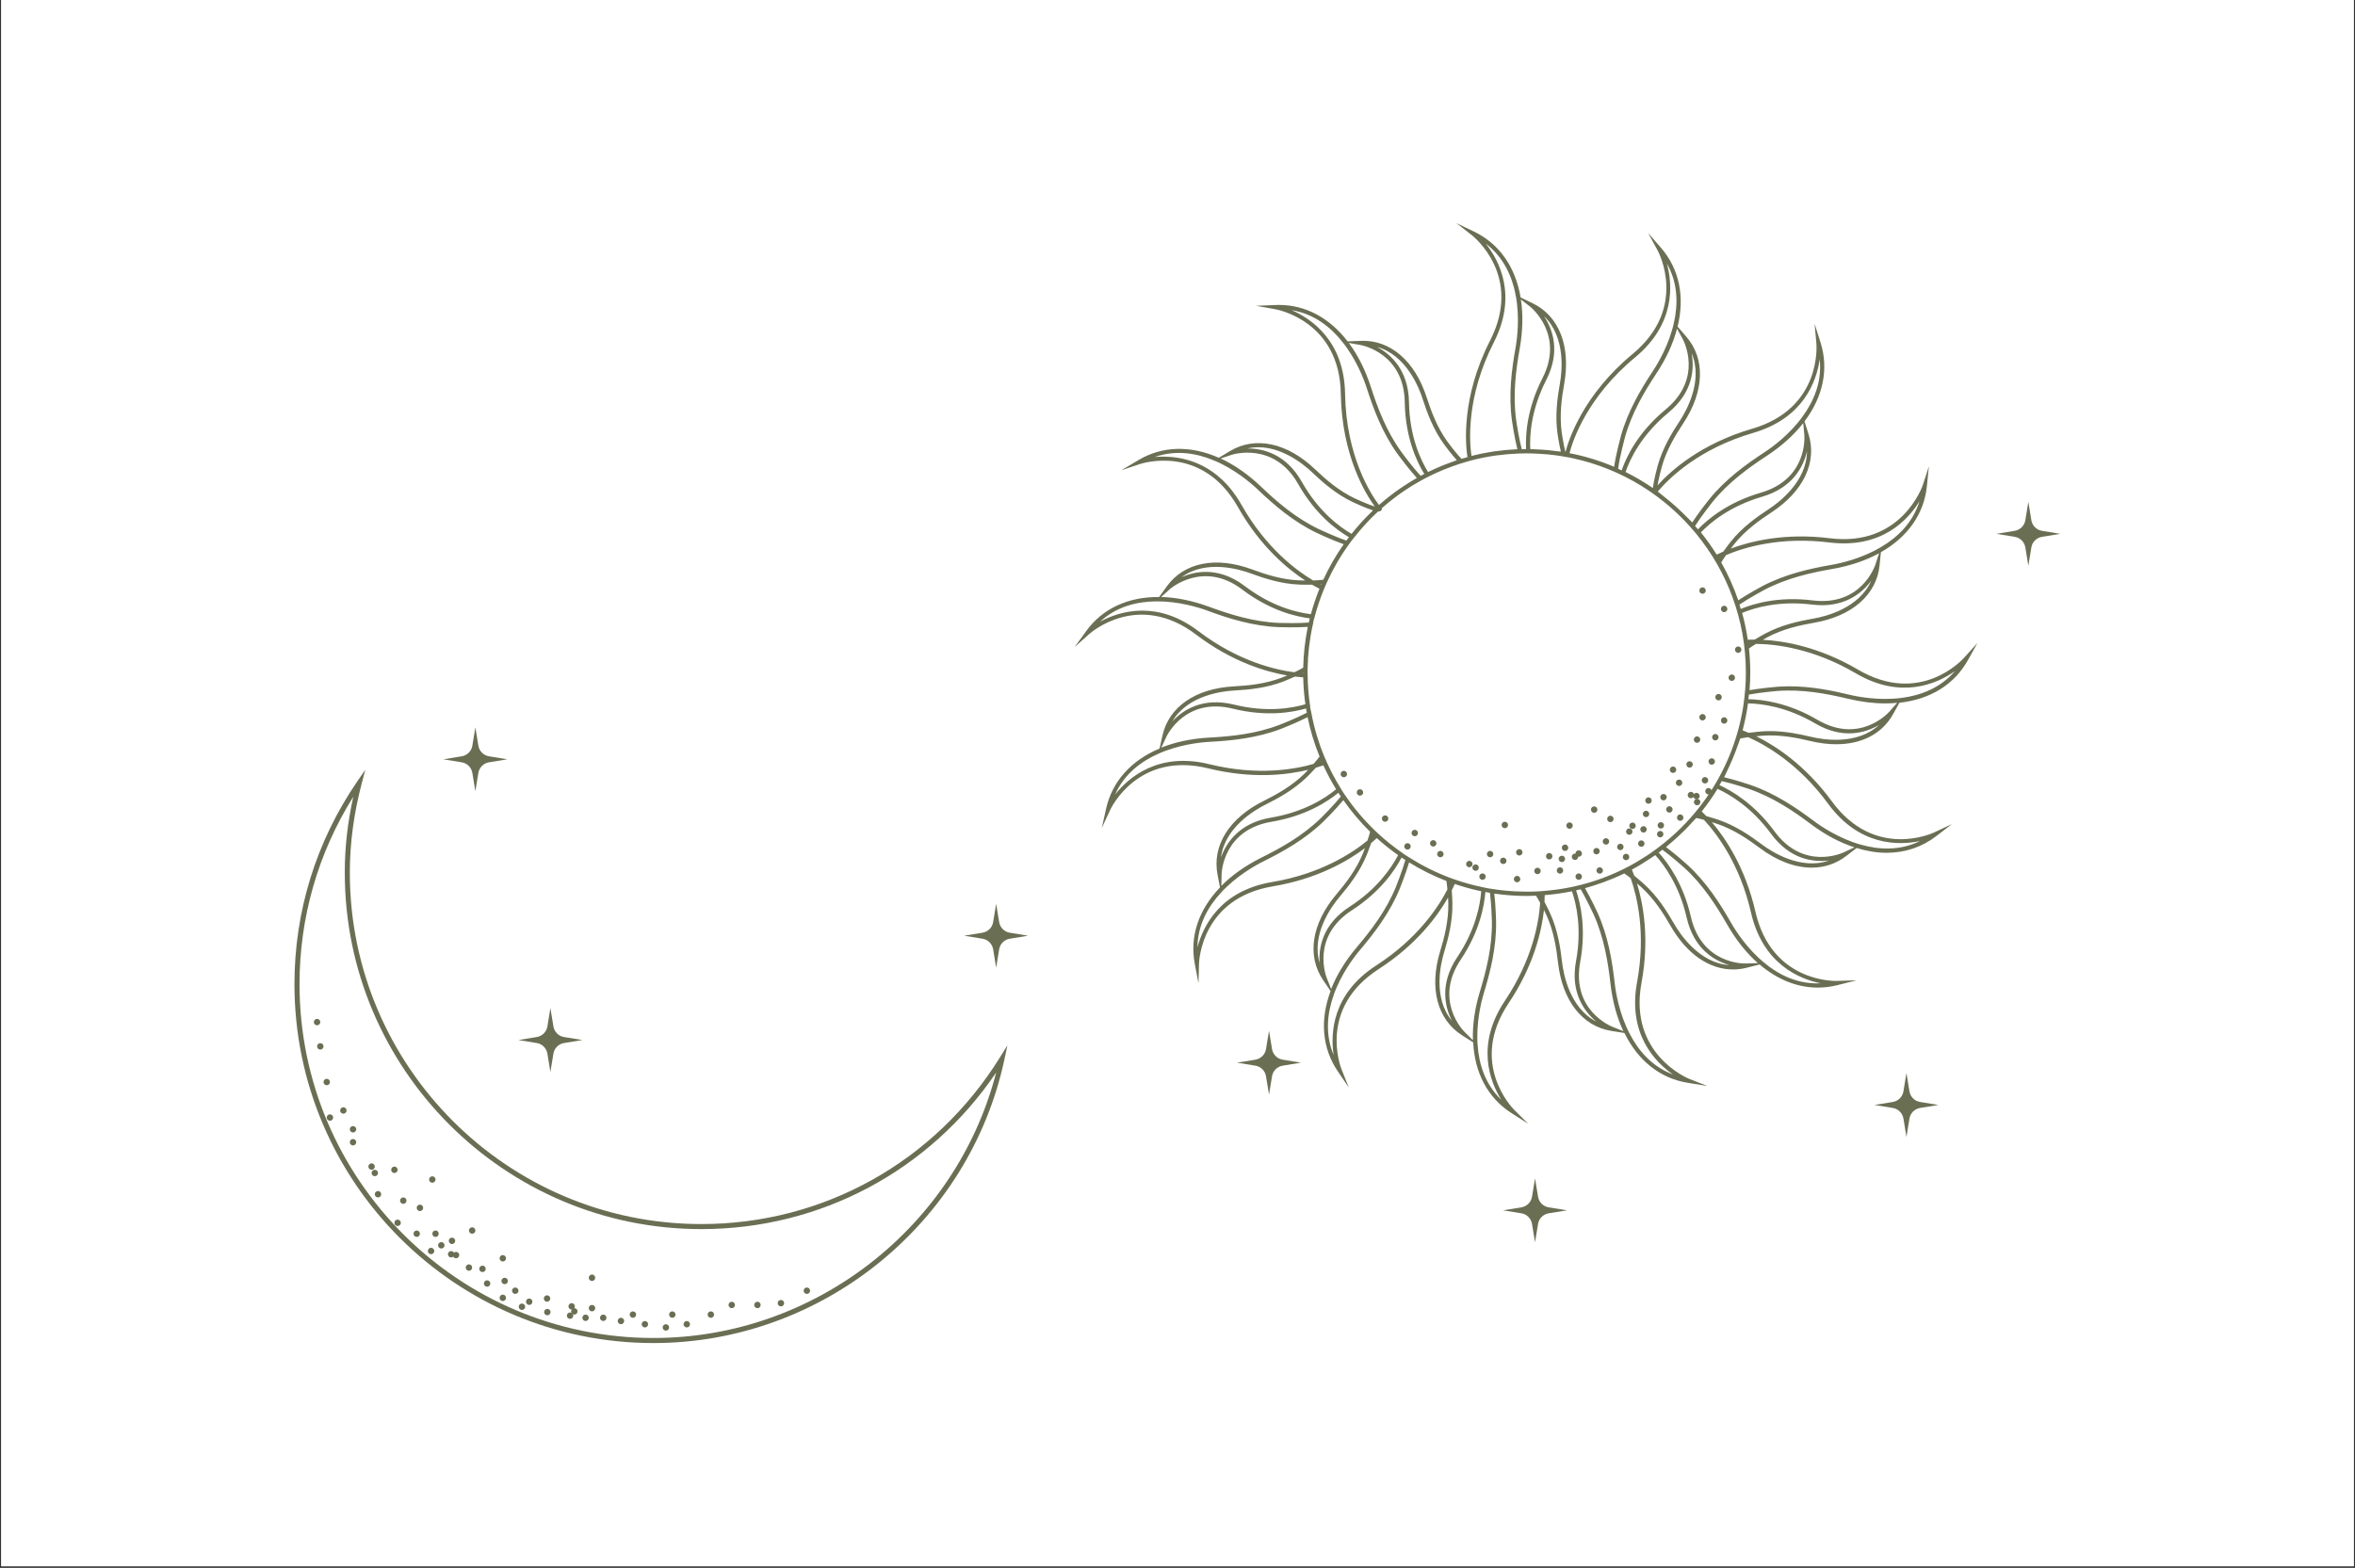 <svg version="1.0" preserveAspectRatio="xMidYMid meet" height="626" viewBox="0 0 705 469.5" zoomAndPan="magnify" width="940" xmlns:xlink="http://www.w3.org/1999/xlink" xmlns="http://www.w3.org/2000/svg"><rect x="0" y="0" width="705" height="469.5" fill="#333333" stroke="none"/><defs><clipPath id="98ad8cf900"><path clip-rule="nonzero" d="M 0.375 0 L 704.625 0 L 704.625 469 L 0.375 469 Z M 0.375 0"></path></clipPath><clipPath id="36c70e3887"><path clip-rule="nonzero" d="M 321 66.656 L 592 66.656 L 592 337 L 321 337 Z M 321 66.656"></path></clipPath><clipPath id="890cdc6d9f"><path clip-rule="nonzero" d="M 88.18 230 L 302 230 L 302 402.297 L 88.18 402.297 Z M 88.18 230"></path></clipPath></defs><g clip-path="url(#98ad8cf900)"><path fill-rule="nonzero" fill-opacity="1" d="M 0.375 0 L 704.625 0 L 704.625 469 L 0.375 469 Z M 0.375 0" fill="#ffffff"></path><path fill-rule="nonzero" fill-opacity="1" d="M 0.375 0 L 704.625 0 L 704.625 469 L 0.375 469 Z M 0.375 0" fill="#fefffe"></path></g><g clip-path="url(#36c70e3887)"><path fill-rule="nonzero" fill-opacity="1" d="M 588.008 196.93 C 587.484 197.527 574.852 211.473 556.195 200.508 C 544.484 193.637 533.984 191.906 527.707 191.586 C 528.434 191.172 529.02 190.855 529.184 190.766 C 533.832 188.309 538.855 187.207 543.16 186.461 C 554.488 184.488 561.785 178.074 562.676 169.289 L 563.066 165.359 C 571.062 160.82 575.992 153.93 576.844 145.543 L 577.438 139.66 L 575.609 145.277 C 575.551 145.461 569.262 163.855 547.816 161.176 C 534.336 159.496 524.02 162.086 518.125 164.277 C 518.621 163.621 519.027 163.098 519.156 162.934 C 522.441 158.84 526.625 155.84 530.285 153.445 C 539.906 147.148 544.059 138.355 541.391 129.949 L 540.199 126.18 C 545.734 118.852 547.535 110.566 544.988 102.52 L 543.219 96.934 L 543.754 102.773 C 543.828 103.57 545.312 122.316 524.535 128.383 C 509.215 132.859 500.25 140.871 496.207 145.34 C 496.562 143.27 497.27 140.527 497.449 139.883 C 498.844 134.82 501.492 130.414 503.906 126.766 C 510.242 117.164 510.578 107.453 504.797 100.793 L 502.211 97.812 C 504.395 88.887 502.754 80.57 497.227 74.195 L 493.387 69.766 L 496.195 74.922 C 496.582 75.617 505.375 92.254 488.699 106.047 C 474.016 118.203 469.648 131.504 468.637 135.395 C 468.031 133.062 467.535 129.613 467.527 129.586 C 466.809 124.391 467.484 119.285 468.254 114.98 C 470.266 103.652 466.727 94.609 458.773 90.789 L 455.219 89.07 C 453.68 80.016 448.891 73.02 441.289 69.363 L 436.004 66.816 L 440.625 70.434 C 441.25 70.93 455.914 82.711 446.082 101.984 C 437.379 119.035 438.715 133.102 439.301 136.891 C 438.703 137.051 438.109 137.215 437.512 137.395 C 436.047 135.93 433.801 132.949 433.297 132.242 C 430.227 127.988 428.438 123.156 427.094 119.004 C 423.566 108.059 416.148 101.703 407.375 102.066 L 403.426 102.219 C 398.039 95.223 390.891 91.312 382.859 91.312 C 382.535 91.312 382.211 91.324 381.879 91.332 L 376.016 91.566 L 381.785 92.598 C 382.574 92.738 401.051 96.273 401.391 117.91 C 401.688 136.566 408.953 148.109 411.578 151.688 C 409.648 151.109 406.344 149.613 405.434 149.18 C 400.695 146.906 396.824 143.52 393.66 140.508 C 385.336 132.574 375.824 130.535 368.254 135.051 L 364.859 137.074 C 356.461 133.355 347.984 133.484 340.738 137.809 L 335.695 140.812 L 341.262 138.953 C 342.02 138.699 359.938 132.98 370.578 151.816 C 377.258 163.641 385.477 170.402 390.742 173.828 C 389.953 173.816 389.305 173.809 389.055 173.797 C 383.809 173.598 378.906 172.02 374.805 170.504 C 364.012 166.523 354.48 168.41 349.316 175.566 L 347.004 178.77 C 337.816 178.68 330.086 182.164 325.145 189.008 L 321.707 193.758 L 326.082 189.848 C 326.68 189.312 340.859 176.961 358.098 190.047 C 368.922 198.266 379.148 201.207 385.344 202.266 C 384.434 202.652 383.789 202.902 383.777 202.902 C 378.875 204.793 373.754 205.289 369.387 205.531 C 357.906 206.148 349.902 211.664 347.992 220.273 L 347.133 224.137 C 338.664 227.691 332.953 233.957 331.117 242.195 L 329.844 247.914 L 332.309 242.598 C 332.641 241.871 340.758 224.902 361.777 230.098 C 374.965 233.352 385.516 232 391.629 230.512 C 391.043 231.117 390.578 231.586 390.449 231.727 C 386.688 235.402 382.191 237.891 378.281 239.84 C 367.98 244.965 362.828 253.191 364.484 261.863 L 365.223 265.742 C 358.855 272.371 356.098 280.375 357.684 288.672 L 358.785 294.434 L 358.938 288.57 C 358.957 287.773 359.695 268.977 381.039 265.41 C 394.449 263.164 403.594 257.75 408.617 253.957 C 408.336 254.707 408.102 255.305 408.012 255.547 C 406.02 260.406 402.879 264.48 400.059 267.812 C 392.629 276.598 391.156 286.195 396.105 293.504 L 398.332 296.77 C 395.117 305.379 395.754 313.828 400.492 320.809 L 403.789 325.66 L 401.605 320.215 C 401.312 319.465 394.539 301.922 412.723 290.188 C 424.133 282.82 430.398 274.223 433.5 268.754 C 433.539 269.621 433.559 270.301 433.57 270.441 C 433.68 275.695 432.398 280.68 431.125 284.863 C 427.789 295.867 430.246 305.266 437.684 310.008 L 441.02 312.129 C 441.473 321.305 445.402 328.812 452.527 333.34 L 457.48 336.496 L 453.316 332.359 C 452.75 331.793 439.582 318.375 451.629 300.395 C 459.188 289.105 461.523 278.727 462.211 272.484 C 462.574 273.23 462.855 273.828 462.938 274.008 C 465.121 278.789 465.918 283.871 466.414 288.219 C 467.707 299.648 473.691 307.309 482.402 308.703 L 486.305 309.328 C 490.355 317.574 496.945 322.91 505.281 324.246 L 511.113 325.188 L 505.617 323.031 C 505.434 322.961 487.457 315.656 491.395 294.352 C 493.863 280.992 491.891 270.531 490.051 264.531 C 490.688 265.074 491.184 265.508 491.324 265.641 C 495.215 269.168 497.965 273.516 500.148 277.305 C 504.949 285.672 511.711 290.301 518.812 290.301 C 520.18 290.301 521.562 290.129 522.938 289.773 L 526.766 288.805 C 532.062 293.32 538.016 295.727 544.16 295.727 C 546.129 295.727 548.121 295.484 550.113 294.98 L 555.801 293.543 L 549.941 293.734 C 549.172 293.777 530.344 294.141 525.516 273.039 C 522.484 259.789 516.531 250.977 512.457 246.188 C 513.285 246.441 513.922 246.652 514.074 246.703 C 519.047 248.391 523.289 251.301 526.797 253.918 C 532.023 257.828 537.398 259.809 542.352 259.809 C 546.121 259.809 549.648 258.656 552.668 256.332 L 555.801 253.93 C 558.855 254.867 561.867 255.363 564.777 255.363 C 570.223 255.363 575.305 253.707 579.672 250.352 L 584.32 246.773 L 579.016 249.27 C 578.289 249.613 561.168 257.406 548.383 239.953 C 540.359 228.996 531.395 223.258 525.758 220.477 C 526.574 220.387 527.23 220.324 527.445 220.316 C 532.68 219.902 537.73 220.883 541.988 221.902 C 544.684 222.551 547.262 222.863 549.688 222.863 C 557.34 222.863 563.441 219.719 566.707 213.867 L 568.617 210.434 C 577.762 209.441 585.02 205.047 589.121 197.668 L 591.973 192.543 Z M 503.172 247.965 C 502.633 248.492 502.09 249.008 501.543 249.523 C 500.441 250.543 499.301 251.523 498.129 252.473 C 496.812 253.535 495.449 254.555 494.055 255.516 C 493.68 255.766 493.297 256.02 492.922 256.273 C 492.012 256.867 491.082 257.445 490.145 258 C 489.438 258.414 488.727 258.828 488.012 259.215 C 482.684 262.082 476.926 264.227 470.852 265.539 C 467.91 266.168 464.859 266.602 461.766 266.824 L 461.168 266.863 C 460.824 266.883 460.492 266.914 460.148 266.934 C 455.734 267.137 451.176 266.906 446.699 266.188 L 445.848 266.055 L 445.848 266.066 C 445.484 266.004 445.109 265.934 444.746 265.863 L 444.746 265.852 L 444.211 265.742 C 441.25 265.156 438.27 264.336 435.367 263.316 C 434.832 263.137 434.309 262.941 433.781 262.742 C 429.617 261.164 425.586 259.133 421.797 256.719 L 421.07 256.254 L 421.07 256.273 C 420.766 256.07 420.461 255.879 420.16 255.676 L 420.168 255.656 L 419.727 255.344 C 417.219 253.605 414.832 251.695 412.609 249.652 L 412.602 249.645 C 412.176 249.258 411.77 248.855 411.355 248.461 L 411.297 248.398 C 408.074 245.266 405.191 241.832 402.727 238.191 L 402.242 237.477 L 402.23 237.484 C 402.039 237.191 401.848 236.891 401.656 236.586 L 401.676 236.566 L 401.383 236.102 C 399.785 233.543 398.352 230.855 397.117 228.086 L 397.109 228.059 C 396.855 227.492 396.613 226.926 396.371 226.359 C 394.691 222.285 393.418 218.012 392.602 213.656 L 392.438 212.797 L 392.398 212.816 C 392.336 212.473 392.266 212.129 392.215 211.785 L 392.258 211.777 L 392.176 211.242 C 391.742 208.34 391.5 205.309 391.457 202.227 L 391.449 201.621 L 391.438 201.621 C 391.438 201.539 391.43 201.449 391.43 201.367 C 391.43 201.145 391.438 200.934 391.438 200.711 L 391.438 200.57 L 391.449 200.57 L 391.449 200.254 C 391.52 195.84 392.035 191.434 392.984 187.156 L 393.176 186.301 L 393.137 186.301 C 393.215 185.965 393.289 185.633 393.367 185.309 L 393.41 185.309 L 393.539 184.781 C 394.289 181.914 395.25 179.062 396.391 176.293 L 396.41 176.234 C 396.664 175.617 396.938 175 397.219 174.395 C 399.027 170.391 401.242 166.562 403.809 163.016 L 404.324 162.309 L 404.312 162.309 C 404.516 162.035 404.727 161.773 404.93 161.508 L 404.941 161.508 L 405.273 161.086 C 406.414 159.621 407.609 158.215 408.852 156.859 C 408.859 156.84 408.883 156.828 408.891 156.809 C 410.062 155.535 411.285 154.324 412.539 153.172 C 412.539 153.172 412.551 153.16 412.551 153.16 C 412.578 153.16 412.621 153.172 412.652 153.172 C 412.852 153.172 413.043 153.109 413.227 153.012 L 413.227 153.02 L 413.438 152.879 L 413.43 152.867 C 413.438 152.859 413.449 152.859 413.461 152.848 L 413.48 152.816 L 413.488 152.828 L 413.48 152.816 L 413.742 152.395 L 413.609 152.23 L 413.609 152.223 C 413.711 152.129 413.824 152.039 413.926 151.949 C 414.488 151.453 415.055 150.969 415.641 150.492 C 416.047 150.172 416.449 149.855 416.855 149.535 C 417.371 149.129 417.887 148.734 418.41 148.352 C 418.844 148.039 419.281 147.723 419.715 147.422 C 420.238 147.059 420.785 146.695 421.32 146.352 C 421.766 146.059 422.211 145.773 422.656 145.492 C 423.242 145.129 423.828 144.793 424.426 144.449 C 425.527 143.812 426.648 143.207 427.789 142.641 C 429.223 141.922 430.668 141.266 432.125 140.672 C 432.438 140.539 432.75 140.418 433.066 140.297 C 434.328 139.801 435.59 139.348 436.855 138.934 C 438.016 138.559 439.188 138.203 440.383 137.891 C 441.504 137.598 442.637 137.324 443.785 137.094 C 443.816 137.082 443.848 137.082 443.879 137.074 C 445.02 136.84 446.184 136.637 447.344 136.465 C 447.629 136.426 447.91 136.395 448.191 136.355 C 449.102 136.234 450.023 136.121 450.953 136.043 C 451.305 136.012 451.66 135.992 452.012 135.961 C 452.863 135.902 453.699 135.852 454.551 135.809 C 455.367 135.777 456.188 135.75 457.004 135.75 C 457.492 135.75 457.965 135.777 458.449 135.789 C 459.574 135.809 460.695 135.871 461.816 135.949 C 462.32 135.992 462.816 136.023 463.32 136.062 C 464.676 136.195 466.031 136.367 467.383 136.578 C 468.242 136.719 469.102 136.871 469.953 137.031 C 470.223 137.082 470.488 137.145 470.75 137.203 C 500.359 143.539 522.645 169.898 522.645 201.379 C 522.645 204.773 522.383 208.098 521.887 211.352 C 521.887 211.363 521.887 211.363 521.887 211.371 C 519.926 224.117 514.285 235.668 506.09 244.895 C 505.141 245.945 504.172 246.977 503.172 247.965 Z M 411.215 250.078 C 411.215 250.09 411.215 250.09 411.215 250.078 C 411.215 250.09 411.215 250.098 411.207 250.098 C 411.207 250.098 411.207 250.09 411.215 250.078 Z M 395.32 174.961 C 395.398 174.949 395.48 174.949 395.551 174.941 C 395.531 174.992 395.5 175.051 395.48 175.102 C 395.391 175.062 395.309 175.012 395.219 174.969 C 395.227 174.969 395.238 174.969 395.25 174.969 C 395.277 174.969 395.297 174.969 395.32 174.961 Z M 390.105 201.418 C 390.105 201.457 390.105 201.5 390.105 201.539 C 390.035 201.539 389.961 201.527 389.891 201.527 C 389.902 201.52 389.914 201.52 389.922 201.508 C 389.984 201.477 390.043 201.449 390.105 201.418 Z M 395.602 227.914 C 395.613 227.938 395.621 227.965 395.633 227.984 C 395.59 227.996 395.551 228.016 395.512 228.027 C 395.543 227.984 395.57 227.957 395.602 227.914 Z M 542.938 185.219 C 538.531 185.984 533.387 187.109 528.586 189.645 C 528.285 189.805 526.797 190.613 525.293 191.516 C 525.16 191.516 525.07 191.523 524.938 191.523 C 524.441 191.535 523.977 191.543 523.555 191.555 C 523.453 191.555 523.32 191.555 523.219 191.562 C 522.824 188.855 522.25 186.156 521.523 183.531 C 525.273 181.973 532.598 179.812 542.453 181.035 C 551.992 182.215 557.41 177.637 560.18 173.891 C 556.551 182.176 546.383 184.621 542.938 185.219 Z M 561.43 169.039 C 561.258 169.555 557.156 181.602 542.613 179.789 C 532.488 178.527 525.008 180.742 521.117 182.348 C 520.988 181.914 520.855 181.469 520.723 181.043 C 523.676 179.043 528.031 176.707 528.082 176.68 C 534.902 173.07 542.27 171.465 548.574 170.363 C 553.883 169.441 558.562 167.836 562.531 165.672 Z M 547.645 162.438 C 563.281 164.367 571.203 155.68 574.629 150.09 C 572.629 156.535 568.082 160.863 563.219 163.754 L 563.25 163.488 L 563.148 163.805 C 557.41 167.199 551.266 168.625 548.363 169.129 C 541.957 170.242 534.469 171.879 527.484 175.566 C 527.445 175.586 523.363 177.781 520.371 179.762 C 519.035 175.859 517.328 172.051 515.277 168.441 C 515.387 168.238 515.508 168.027 515.66 167.797 C 515.723 167.703 515.762 167.625 515.832 167.512 C 516.086 167.129 516.379 166.684 516.711 166.219 C 521.996 163.965 532.891 160.609 547.645 162.438 Z M 529.586 152.395 C 525.848 154.84 521.562 157.91 518.168 162.145 C 517.934 162.438 516.895 163.762 515.895 165.168 C 515.832 165.199 515.781 165.219 515.711 165.25 C 515.145 165.492 514.629 165.734 514.137 165.977 C 514.062 166.008 513.984 166.047 513.914 166.078 C 512.477 163.773 510.891 161.539 509.184 159.418 C 512.012 156.477 517.883 151.555 527.496 148.746 C 536.73 146.047 539.887 139.699 540.938 135.164 C 540.875 144.207 532.508 150.484 529.586 152.395 Z M 540.148 130.211 C 540.199 130.746 541.188 143.43 527.133 147.531 C 517.258 150.414 511.234 155.465 508.312 158.508 C 508.031 158.164 507.738 157.84 507.445 157.508 C 509.121 154.84 511.934 151.23 512.559 150.441 C 517.391 144.43 523.512 140.035 528.871 136.527 C 533.375 133.574 537.035 130.25 539.824 126.695 Z M 524.879 129.613 C 539.977 125.207 543.828 114.07 544.758 107.582 C 545.473 114.305 543.008 120.062 539.691 124.652 L 539.613 124.398 L 539.641 124.723 C 535.723 130.121 530.637 133.859 528.172 135.465 C 522.727 139.035 516.5 143.512 511.559 149.656 C 510.941 150.414 508.324 153.777 506.598 156.445 C 506.031 155.82 505.395 155.262 504.809 154.668 C 504.395 154.242 503.969 153.82 503.535 153.402 C 502.402 152.312 501.238 151.25 500.035 150.23 C 499.371 149.676 498.703 149.129 498.016 148.605 C 497.43 148.148 496.875 147.633 496.266 147.199 C 499.723 143.117 508.656 134.344 524.879 129.613 Z M 502.836 126.078 C 500.371 129.805 497.664 134.324 496.219 139.559 C 496.207 139.609 495.105 143.652 494.801 146.137 C 492.156 144.328 489.414 142.711 486.625 141.336 C 487.992 137.375 491.387 130.25 499.461 123.562 C 506.879 117.426 507.254 110.352 506.414 105.766 C 509.949 114.082 504.758 123.156 502.836 126.078 Z M 503.746 101.52 C 504.008 101.996 509.941 113.242 498.664 122.582 C 490.367 129.441 486.879 136.75 485.465 140.852 C 485.109 140.691 484.758 140.527 484.414 140.379 C 484.836 136.902 486.414 131.09 486.426 131.031 C 488.477 123.59 492.355 117.125 495.895 111.777 C 498.863 107.281 500.906 102.773 502.047 98.406 Z M 489.488 107.02 C 501.602 96.992 500.723 85.238 499.008 78.914 C 502.332 84.793 502.352 91.059 501.129 96.59 L 500.957 96.387 L 501.109 96.668 C 499.652 103.176 496.461 108.625 494.832 111.082 C 491.246 116.508 487.305 123.074 485.203 130.688 C 485.191 130.746 483.715 136.184 483.211 139.781 C 478.926 137.961 474.438 136.586 469.852 135.699 C 470.832 131.91 475.094 118.934 489.488 107.02 Z M 466.992 114.758 C 466.211 119.164 465.504 124.391 466.254 129.758 C 466.254 129.785 466.707 132.879 467.262 135.242 C 466.84 135.172 466.406 135.152 465.969 135.094 C 465.109 134.98 464.25 134.871 463.383 134.789 C 462.766 134.727 462.148 134.688 461.523 134.648 C 460.773 134.598 460.027 134.555 459.281 134.535 C 458.887 134.527 458.492 134.484 458.098 134.477 C 457.887 130.383 458.328 122.723 462.887 113.777 C 467.262 105.207 464.809 98.559 462.219 94.68 C 468.777 100.922 467.605 111.312 466.992 114.758 Z M 458.098 91.848 C 458.199 91.93 468.445 100.137 461.777 113.203 C 457.086 122.391 456.641 130.242 456.855 134.477 C 456.418 134.477 455.984 134.496 455.551 134.508 C 454.754 131.465 454.023 126.836 453.883 125.793 C 452.82 118.156 453.824 110.688 454.945 104.371 C 455.883 99.074 455.977 94.121 455.297 89.664 Z M 440.504 136.527 C 439.926 132.617 438.773 119.023 447.184 102.539 C 454.336 88.535 448.871 78.094 444.789 72.961 C 450.164 77.043 452.672 82.793 453.73 88.34 L 453.438 88.199 L 453.75 88.441 C 454.984 94.992 454.215 101.246 453.699 104.137 C 452.559 110.543 451.539 118.145 452.629 125.957 C 452.641 126.047 453.359 131 454.246 134.516 C 454.168 134.516 454.074 134.527 453.996 134.535 C 453.195 134.578 452.398 134.637 451.609 134.699 C 451.266 134.727 450.91 134.75 450.566 134.777 C 449.77 134.859 448.98 134.961 448.184 135.062 C 447.828 135.113 447.477 135.141 447.121 135.191 C 446.406 135.305 445.695 135.438 444.988 135.559 C 444.566 135.637 444.129 135.699 443.707 135.789 C 443.078 135.91 442.465 136.062 441.848 136.215 C 441.402 136.336 440.949 136.414 440.504 136.527 Z M 425.859 119.379 C 427.234 123.633 429.062 128.574 432.246 132.969 C 432.285 133.031 434.43 135.961 436.117 137.801 C 435.793 137.902 435.48 138.043 435.168 138.152 C 434.277 138.457 433.41 138.789 432.539 139.133 C 432.184 139.277 431.82 139.406 431.469 139.559 C 430.164 140.105 428.879 140.68 427.617 141.297 C 427.578 141.316 427.535 141.328 427.508 141.348 C 425.312 137.809 421.969 130.746 421.797 120.438 C 421.645 110.816 416.359 106.098 412.258 103.883 C 420.957 106.32 424.797 116.051 425.859 119.379 Z M 407.273 103.309 C 407.809 103.398 420.301 105.805 420.535 120.449 C 420.707 131.02 424.121 138.254 426.383 141.922 C 426.02 142.105 425.656 142.289 425.305 142.48 C 423.141 140.207 420.141 136.203 419.473 135.273 C 414.953 129.02 412.336 121.945 410.375 115.852 C 408.719 110.715 406.477 106.309 403.789 102.684 Z M 386.668 92.871 C 393.328 93.961 398.238 97.863 401.785 102.27 L 401.523 102.277 L 401.836 102.34 C 406 107.543 408.266 113.434 409.164 116.246 C 411.156 122.43 413.812 129.625 418.441 136.023 C 419.09 136.922 421.957 140.75 424.152 143.117 C 423.797 143.316 423.453 143.539 423.102 143.754 C 422.688 143.996 422.27 144.238 421.867 144.492 C 421.34 144.812 420.828 145.148 420.312 145.492 C 419.887 145.773 419.461 146.059 419.047 146.34 C 418.551 146.684 418.066 147.027 417.582 147.383 C 417.156 147.695 416.734 148.008 416.32 148.332 C 415.855 148.684 415.391 149.047 414.934 149.422 C 414.52 149.766 414.105 150.109 413.703 150.465 C 413.41 150.715 413.105 150.949 412.812 151.211 C 410.449 148.078 402.969 136.68 402.664 117.891 C 402.402 102.148 392.68 95.488 386.668 92.871 Z M 392.773 141.41 C 396.008 144.492 399.977 147.957 404.879 150.301 C 404.918 150.32 408.617 152.07 411.012 152.828 L 410.914 152.918 L 410.934 152.918 C 410.832 153.012 410.742 153.109 410.648 153.211 C 408.488 155.293 406.477 157.508 404.605 159.863 C 401.027 157.801 394.754 153.203 389.711 144.277 C 384.992 135.93 378.137 134.293 373.48 134.293 C 373.461 134.293 373.438 134.293 373.418 134.293 C 382.223 132.293 390.246 139.004 392.773 141.41 Z M 368.762 136.172 C 368.883 136.133 381.383 132.121 388.598 144.895 C 393.73 153.98 400.098 158.691 403.816 160.852 C 403.555 161.195 403.301 161.527 403.051 161.871 C 399.676 160.742 394.805 158.445 394.754 158.418 C 387.789 155.082 382.109 150.121 377.48 145.703 C 373.582 141.996 369.52 139.184 365.414 137.285 Z M 371.66 151.18 C 364.84 139.113 354.934 136.738 348.203 136.738 C 347.297 136.738 346.445 136.781 345.668 136.852 C 352.047 134.629 358.219 135.707 363.434 137.883 L 363.152 138.055 L 363.527 137.922 C 369.66 140.508 374.449 144.602 376.582 146.633 C 381.293 151.121 387.074 156.164 394.188 159.57 C 394.238 159.59 398.836 161.773 402.262 162.965 C 399.918 166.289 397.875 169.848 396.156 173.574 C 396.137 173.574 396.117 173.586 396.098 173.586 C 396.047 173.598 395.977 173.605 395.914 173.617 C 395.793 173.637 395.641 173.656 395.492 173.668 C 395.398 173.676 395.309 173.688 395.207 173.695 C 395.016 173.719 394.785 173.727 394.539 173.746 C 394.441 173.758 394.359 173.758 394.246 173.77 C 393.914 173.789 393.52 173.797 393.086 173.809 C 388.176 170.887 378.977 164.137 371.66 151.18 Z M 374.348 171.676 C 378.543 173.223 383.566 174.84 388.992 175.051 C 389.012 175.051 390.801 175.121 392.781 175.082 C 392.832 175.113 392.875 175.133 392.934 175.164 C 393.289 175.363 393.602 175.547 393.902 175.707 C 393.996 175.758 394.086 175.809 394.168 175.848 C 394.449 176 394.711 176.141 394.945 176.254 C 394.965 176.266 394.996 176.273 395.004 176.285 C 394.004 178.762 393.137 181.309 392.43 183.914 C 388.336 183.43 380.785 181.68 372.672 175.516 C 368.457 172.312 364.457 171.25 360.988 171.25 C 358.148 171.25 355.684 171.969 353.754 172.809 C 361.051 167.48 371.074 170.473 374.348 171.676 Z M 350.234 176.395 C 350.336 176.305 360.223 167.672 371.902 176.547 C 380.172 182.812 387.84 184.633 392.105 185.156 C 392.004 185.57 391.914 185.996 391.812 186.422 C 388.711 186.672 384.051 186.57 382.91 186.531 C 375.207 186.227 368.023 183.926 362.008 181.711 C 356.957 179.852 352.105 178.883 347.598 178.762 Z M 341.938 182.852 C 336.664 182.852 332.258 184.562 329.297 186.168 C 334.27 181.59 340.363 180.145 346.023 180.074 L 345.828 180.336 L 346.121 180.074 C 352.781 180.012 358.805 181.871 361.566 182.895 C 367.668 185.148 374.977 187.492 382.859 187.793 C 382.918 187.793 387.891 187.965 391.508 187.715 C 390.691 191.664 390.227 195.75 390.133 199.922 C 390.113 199.934 390.113 199.941 390.094 199.953 C 390.062 199.973 390.023 199.992 389.992 200.012 C 389.871 200.082 389.719 200.176 389.547 200.266 C 389.488 200.297 389.438 200.324 389.367 200.367 C 389.164 200.477 388.934 200.598 388.668 200.73 C 388.617 200.762 388.578 200.781 388.516 200.812 C 388.215 200.961 387.859 201.125 387.477 201.305 C 381.797 200.59 370.68 198.031 358.824 189.039 C 352.742 184.391 346.953 182.852 341.938 182.852 Z M 369.426 206.773 C 373.895 206.531 379.129 206.027 384.203 204.066 C 384.625 203.895 386.164 203.277 387.688 202.59 C 387.758 202.602 387.809 202.602 387.879 202.609 C 388.254 202.652 388.598 202.691 388.922 202.723 C 389.031 202.73 389.145 202.742 389.246 202.75 C 389.578 202.781 389.871 202.801 390.133 202.824 C 390.195 205.551 390.406 208.238 390.781 210.887 C 386.828 212.051 379.242 213.414 369.398 210.988 C 360.059 208.684 354.137 212.594 350.953 216 C 355.551 208.199 365.941 206.965 369.426 206.773 Z M 349.156 220.66 C 349.387 220.164 354.887 208.703 369.105 212.211 C 379.117 214.688 386.859 213.332 390.973 212.141 C 391.043 212.574 391.125 213.008 391.207 213.434 C 388.062 215.09 383.211 216.992 383.16 217.012 C 375.965 219.789 368.457 220.52 362.059 220.863 C 356.684 221.156 351.844 222.195 347.648 223.875 Z M 362.059 228.844 C 346.801 225.074 337.875 232.777 333.812 237.93 C 336.562 231.754 341.594 228.008 346.758 225.703 L 346.699 225.965 L 346.832 225.672 C 352.926 222.973 359.199 222.297 362.141 222.137 C 368.641 221.781 376.27 221.043 383.625 218.203 C 383.676 218.184 388.234 216.395 391.449 214.746 C 392.277 218.82 393.488 222.762 395.027 226.531 C 394.895 226.723 394.754 226.926 394.57 227.148 C 394.488 227.25 394.441 227.328 394.359 227.43 C 394.047 227.824 393.652 228.27 393.219 228.754 C 387.711 230.352 376.5 232.402 362.059 228.844 Z M 378.816 240.953 C 382.816 238.961 387.426 236.414 391.309 232.613 C 391.551 232.383 392.742 231.18 393.926 229.875 C 393.996 229.855 394.047 229.836 394.117 229.816 C 394.441 229.715 394.734 229.625 395.004 229.543 C 395.137 229.504 395.27 229.461 395.391 229.422 C 395.613 229.352 395.805 229.281 395.996 229.219 C 396.047 229.199 396.105 229.18 396.156 229.168 C 397.289 231.645 398.562 234.039 399.977 236.344 C 396.816 238.961 390.387 243.176 380.465 244.844 C 370.973 246.43 367.094 252.363 365.516 256.746 C 366.648 247.742 375.691 242.508 378.816 240.953 Z M 365.707 261.73 C 365.719 261.195 366.234 248.48 380.676 246.066 C 390.801 244.367 397.359 240.094 400.664 237.387 C 400.906 237.758 401.141 238.145 401.391 238.516 C 399.16 241.277 395.543 244.875 395.5 244.902 C 389.992 250.309 383.383 253.949 377.652 256.797 C 372.832 259.195 368.801 262.062 365.617 265.277 Z M 380.809 264.125 C 365.293 266.723 360.16 277.324 358.473 283.66 C 358.555 276.91 361.676 271.473 365.508 267.309 L 365.559 267.57 L 365.566 267.246 C 370.094 262.355 375.582 259.242 378.219 257.93 C 384.039 255.031 390.762 251.332 396.391 245.805 C 396.43 245.773 399.855 242.367 402.152 239.598 C 404.527 242.992 407.203 246.168 410.145 249.059 C 410.105 249.27 410.043 249.492 409.973 249.754 C 409.941 249.887 409.91 249.988 409.871 250.129 C 409.738 250.582 409.566 251.109 409.375 251.695 C 404.961 255.332 395.48 261.668 380.809 264.125 Z M 395.027 288.348 C 392.5 279.668 398.734 271.262 400.988 268.602 C 403.879 265.188 407.102 261.023 409.152 255.988 C 409.324 255.555 409.934 254.008 410.477 252.441 C 410.559 252.371 410.621 252.312 410.699 252.25 C 411.156 251.867 411.57 251.492 411.973 251.129 C 412.035 251.078 412.105 251.02 412.156 250.969 C 414.176 252.797 416.309 254.484 418.543 256.062 C 416.664 259.688 412.438 266.074 404.039 271.504 C 395.945 276.719 394.734 283.699 395.027 288.348 Z M 397.188 292.875 C 396.984 292.371 392.418 280.496 404.727 272.555 C 413.277 267.035 417.602 260.559 419.574 256.789 C 419.945 257.039 420.332 257.273 420.715 257.527 C 419.754 260.91 417.887 265.57 417.867 265.621 C 414.953 272.754 410.336 278.727 406.191 283.621 C 402.715 287.734 400.148 291.969 398.492 296.172 Z M 411.992 289.098 C 398.773 297.625 398.27 309.398 399.23 315.887 C 396.621 309.652 397.34 303.426 399.211 298.082 L 399.352 298.293 L 399.23 298 C 401.441 291.715 405.254 286.684 407.164 284.43 C 411.367 279.457 416.055 273.391 419.039 266.098 C 419.059 266.047 420.816 261.66 421.828 258.242 C 425.344 260.426 429.082 262.285 432.992 263.801 C 433.035 264.023 433.074 264.246 433.105 264.52 C 433.117 264.629 433.137 264.711 433.145 264.824 C 433.195 265.266 433.246 265.793 433.297 266.348 C 430.691 271.453 424.496 281.031 411.992 289.098 Z M 432.297 285.207 C 433.59 280.93 434.902 275.816 434.793 270.402 C 434.793 270.148 434.73 268.422 434.602 266.609 C 434.66 266.5 434.691 266.41 434.754 266.297 C 434.996 265.805 435.219 265.348 435.398 264.934 C 435.43 264.863 435.48 264.773 435.512 264.703 C 438.086 265.582 440.727 266.316 443.422 266.875 C 443.121 270.926 441.754 278.414 436.238 286.641 C 430.883 294.637 432.539 301.527 434.652 305.68 C 428.891 298.727 431.285 288.551 432.297 285.207 Z M 438.422 308.996 C 438.035 308.613 429.133 299.527 437.289 287.359 C 442.918 278.961 444.332 271.332 444.668 267.117 C 445.121 267.199 445.574 267.289 446.039 267.359 C 446.434 270.461 446.598 274.809 446.617 275.777 C 446.77 283.488 444.891 290.793 443.027 296.93 C 441.461 302.082 440.797 306.984 440.938 311.504 Z M 450.52 299.668 C 441.766 312.734 445.961 323.742 449.418 329.32 C 444.555 324.629 442.746 318.625 442.344 312.988 L 442.562 313.129 L 442.332 312.906 C 441.879 306.258 443.371 300.121 444.23 297.305 C 446.121 291.078 448.031 283.648 447.871 275.766 C 447.871 275.719 447.758 271.148 447.336 267.582 C 450.488 268.035 453.711 268.289 456.996 268.289 C 457.945 268.289 458.895 268.258 459.836 268.219 C 459.945 268.391 460.066 268.582 460.188 268.793 C 460.25 268.895 460.309 268.984 460.371 269.098 C 460.582 269.473 460.816 269.895 461.07 270.359 C 460.695 276.051 458.805 287.297 450.52 299.668 Z M 467.617 288.047 C 467.113 283.598 466.293 278.395 464.039 273.465 C 463.938 273.242 463.223 271.703 462.363 270.059 C 462.371 269.926 462.371 269.836 462.371 269.715 C 462.402 269.168 462.422 268.684 462.422 268.227 C 462.422 268.168 462.434 268.098 462.434 268.035 C 465.203 267.812 467.93 267.441 470.59 266.883 C 471.902 270.715 473.602 278.113 471.801 287.812 C 470.051 297.281 474.309 302.941 477.895 305.922 C 469.852 301.809 468.012 291.512 467.617 288.047 Z M 482.676 307.461 C 482.168 307.258 470.395 302.438 473.055 288.047 C 474.883 278.133 473.176 270.582 471.82 266.602 C 472.277 266.5 472.742 266.398 473.195 266.289 C 474.996 269.352 477.004 273.676 477.027 273.727 C 480.219 280.75 481.391 288.199 482.121 294.566 C 482.727 299.91 484.051 304.68 485.969 308.773 Z M 490.082 294.09 C 487.223 309.562 495.438 318 500.824 321.75 C 494.5 319.375 490.457 314.574 487.859 309.551 L 488.121 309.594 L 487.82 309.473 C 484.766 303.547 483.715 297.324 483.383 294.395 C 482.645 287.934 481.461 280.355 478.188 273.18 C 478.168 273.141 476.277 269.035 474.488 265.953 C 475.066 265.805 475.633 265.621 476.195 265.449 C 476.48 265.367 476.762 265.289 477.047 265.195 C 477.945 264.914 478.836 264.609 479.723 264.285 C 479.824 264.246 479.938 264.215 480.039 264.176 C 482.141 263.406 484.223 262.527 486.242 261.547 C 486.426 261.668 486.617 261.801 486.828 261.953 C 486.91 262.012 486.969 262.055 487.062 262.113 C 487.395 262.367 487.77 262.66 488.172 262.973 C 490.074 268.391 492.781 279.465 490.082 294.09 Z M 501.18 276.648 C 498.957 272.766 496.137 268.309 492.113 264.672 C 491.934 264.508 490.66 263.379 489.223 262.215 C 489.203 262.176 489.195 262.145 489.184 262.105 C 488.98 261.547 488.789 261.055 488.605 260.609 C 488.578 260.547 488.547 260.457 488.527 260.395 C 490.438 259.375 492.297 258.223 494.105 257.02 C 494.227 256.941 494.359 256.859 494.48 256.77 C 494.832 256.527 495.195 256.312 495.539 256.062 C 498.258 259.051 502.734 265.176 504.93 274.777 C 507.07 284.164 513.227 287.684 517.691 288.996 C 508.688 288.398 502.918 279.68 501.18 276.648 Z M 522.695 288.512 C 522.117 288.562 509.426 288.762 506.172 274.492 C 503.93 264.66 499.352 258.406 496.539 255.293 C 496.914 255.02 497.289 254.727 497.664 254.445 C 500.199 256.293 503.434 259.133 504.129 259.758 C 509.84 264.934 513.871 271.312 517.066 276.867 C 519.742 281.539 522.848 285.398 526.23 288.391 Z M 545.02 294.441 C 538.246 294.777 532.629 291.977 528.254 288.391 L 528.535 288.32 L 528.184 288.328 C 523.039 284.094 519.633 278.801 518.168 276.242 C 514.934 270.594 510.832 264.113 504.988 258.82 C 504.312 258.203 501.27 255.535 498.742 253.656 C 498.977 253.473 499.18 253.262 499.41 253.07 C 500.453 252.211 501.461 251.32 502.453 250.402 C 503.047 249.844 503.645 249.289 504.223 248.715 C 505.102 247.844 505.949 246.934 506.77 246.016 C 507.09 245.652 507.453 245.316 507.777 244.945 C 507.98 244.984 508.203 245.023 508.445 245.074 C 508.547 245.094 508.629 245.117 508.738 245.137 C 509.141 245.227 509.605 245.348 510.094 245.488 C 513.992 249.695 520.875 258.777 524.191 273.281 C 527.707 288.633 538.59 293.129 545.02 294.441 Z M 527.477 252.887 C 523.898 250.211 519.543 247.227 514.406 245.48 C 514.145 245.391 512.52 244.852 510.789 244.367 C 510.75 244.328 510.719 244.297 510.688 244.258 C 510.285 243.832 509.922 243.469 509.578 243.137 C 509.527 243.094 509.477 243.023 509.426 242.984 C 511.145 240.82 512.742 238.559 514.164 236.223 C 517.844 237.891 524.371 241.742 530.191 249.672 C 535.883 257.445 542.938 258.234 547.547 257.668 C 539.016 260.699 530.266 254.98 527.477 252.887 Z M 551.93 255.242 C 551.445 255.473 539.863 260.738 531.203 248.926 C 525.23 240.781 518.543 236.84 514.742 235.109 C 514.973 234.707 515.215 234.301 515.438 233.898 C 518.906 234.676 523.453 236.203 523.504 236.223 C 530.809 238.707 537.035 242.973 542.16 246.805 C 546.473 250.039 550.859 252.332 555.164 253.734 Z M 547.281 240.688 C 556.578 253.371 568.363 253.191 574.781 251.848 C 568.719 254.816 562.453 254.465 557.016 252.918 L 557.227 252.758 L 556.934 252.898 C 550.527 251.059 545.27 247.551 542.918 245.781 C 537.711 241.883 531.387 237.555 523.906 235.012 C 523.867 235 519.613 233.566 516.145 232.746 C 516.48 232.109 516.754 231.441 517.066 230.797 C 517.289 230.352 517.488 229.906 517.703 229.453 C 518.371 228.008 518.996 226.551 519.551 225.055 C 519.773 224.48 519.977 223.902 520.18 223.316 C 520.43 222.59 520.734 221.891 520.957 221.156 C 521.168 221.105 521.391 221.055 521.645 221.012 C 521.746 220.992 521.824 220.973 521.926 220.961 C 522.34 220.891 522.816 220.82 523.32 220.738 C 528.566 223.066 538.492 228.684 547.281 240.688 Z M 542.199 220.648 C 538.562 219.781 534.336 218.93 529.879 218.93 C 529.012 218.93 528.141 218.961 527.262 219.031 C 527.242 219.031 525.453 219.184 523.492 219.445 C 523.383 219.395 523.301 219.375 523.199 219.324 C 522.727 219.125 522.289 218.953 521.887 218.789 C 521.816 218.758 521.734 218.73 521.664 218.699 C 522.371 216.051 522.918 213.344 523.289 210.625 C 527.344 210.695 534.883 211.625 543.402 216.629 C 551.707 221.5 558.48 219.438 562.504 217.094 C 555.895 223.246 545.594 221.469 542.199 220.648 Z M 565.586 213.121 C 565.23 213.523 556.672 222.941 544.047 215.535 C 535.316 210.41 527.598 209.453 523.402 209.371 C 523.453 208.906 523.523 208.453 523.562 207.988 C 527.039 207.328 531.883 206.914 531.93 206.914 C 539.633 206.309 547.031 207.754 553.254 209.238 C 557.168 210.18 560.906 210.633 564.434 210.633 C 565.637 210.633 566.797 210.555 567.938 210.453 Z M 569.332 208.977 L 569.465 208.746 L 569.254 208.988 C 562.645 209.836 556.43 208.703 553.57 208.016 C 548.273 206.742 542.129 205.512 535.652 205.512 C 534.398 205.512 533.133 205.562 531.852 205.664 C 530.859 205.742 526.828 206.129 523.746 206.672 C 523.898 204.832 523.969 203.086 523.969 201.367 C 523.969 199.055 523.836 196.637 523.574 194.191 C 523.754 194.059 523.938 193.918 524.172 193.766 C 524.25 193.707 524.32 193.656 524.414 193.605 C 524.777 193.363 525.199 193.102 525.664 192.809 C 531.395 192.859 542.734 194.082 555.559 201.621 C 569.121 209.582 579.863 204.742 585.23 200.973 C 580.824 206.078 574.941 208.238 569.332 208.977 Z M 569.332 208.977" fill="#6a6e53"></path></g><path fill-rule="nonzero" fill-opacity="1" d="M 489.68 247.27 C 489.68 247.535 489.586 247.762 489.398 247.949 C 489.211 248.137 488.984 248.227 488.719 248.23 C 488.453 248.227 488.227 248.137 488.039 247.949 C 487.852 247.762 487.758 247.535 487.758 247.27 C 487.758 247.004 487.852 246.777 488.039 246.59 C 488.227 246.402 488.453 246.309 488.719 246.309 C 488.984 246.309 489.211 246.402 489.398 246.59 C 489.586 246.777 489.68 247.004 489.68 247.27 Z M 489.68 247.27" fill="#6a6e53"></path><path fill-rule="nonzero" fill-opacity="1" d="M 519.391 202.934 C 519.391 203.199 519.297 203.426 519.109 203.613 C 518.922 203.801 518.695 203.895 518.43 203.895 C 518.164 203.895 517.938 203.801 517.75 203.613 C 517.562 203.426 517.469 203.199 517.469 202.934 C 517.469 202.668 517.562 202.441 517.75 202.254 C 517.938 202.066 518.164 201.973 518.43 201.973 C 518.695 201.973 518.922 202.066 519.109 202.254 C 519.297 202.441 519.391 202.668 519.391 202.934 Z M 519.391 202.934" fill="#6a6e53"></path><path fill-rule="nonzero" fill-opacity="1" d="M 510.637 176.84 C 510.637 177.105 510.543 177.332 510.355 177.52 C 510.168 177.707 509.941 177.801 509.68 177.801 C 509.414 177.801 509.188 177.707 509 177.52 C 508.812 177.332 508.719 177.105 508.719 176.84 C 508.719 176.574 508.812 176.348 509 176.16 C 509.188 175.973 509.414 175.879 509.68 175.879 C 509.941 175.879 510.168 175.973 510.355 176.16 C 510.543 176.348 510.637 176.574 510.637 176.84 Z M 510.637 176.84" fill="#6a6e53"></path><path fill-rule="nonzero" fill-opacity="1" d="M 512.418 236.941 C 512.418 237.207 512.324 237.43 512.137 237.617 C 511.949 237.805 511.723 237.898 511.457 237.898 C 511.191 237.898 510.965 237.805 510.777 237.617 C 510.59 237.43 510.496 237.207 510.496 236.941 C 510.496 236.676 510.59 236.449 510.777 236.262 C 510.965 236.074 511.191 235.98 511.457 235.98 C 511.723 235.98 511.949 236.074 512.137 236.262 C 512.324 236.449 512.418 236.676 512.418 236.941 Z M 512.418 236.941" fill="#6a6e53"></path><path fill-rule="nonzero" fill-opacity="1" d="M 467.961 260.66 C 467.961 260.926 467.867 261.148 467.68 261.336 C 467.492 261.523 467.266 261.617 467 261.617 C 466.734 261.617 466.508 261.523 466.32 261.336 C 466.133 261.148 466.039 260.926 466.039 260.66 C 466.039 260.395 466.133 260.168 466.32 259.98 C 466.508 259.793 466.734 259.699 467 259.699 C 467.266 259.699 467.492 259.793 467.68 259.98 C 467.867 260.168 467.961 260.395 467.961 260.66 Z M 467.961 260.66" fill="#6a6e53"></path><path fill-rule="nonzero" fill-opacity="1" d="M 472.457 256.555 C 472.457 256.82 472.363 257.047 472.176 257.234 C 471.988 257.422 471.762 257.516 471.496 257.516 C 471.234 257.516 471.008 257.422 470.82 257.234 C 470.633 257.047 470.539 256.82 470.539 256.555 C 470.539 256.289 470.633 256.062 470.82 255.879 C 471.008 255.691 471.234 255.598 471.496 255.598 C 471.762 255.598 471.988 255.691 472.176 255.879 C 472.363 256.062 472.457 256.289 472.457 256.555 Z M 472.457 256.555" fill="#6a6e53"></path><path fill-rule="nonzero" fill-opacity="1" d="M 488.707 249.016 C 488.707 249.281 488.613 249.508 488.426 249.695 C 488.238 249.883 488.012 249.977 487.75 249.977 C 487.484 249.977 487.258 249.883 487.07 249.695 C 486.883 249.508 486.789 249.281 486.789 249.016 C 486.789 248.75 486.883 248.523 487.07 248.34 C 487.258 248.152 487.484 248.059 487.75 248.059 C 488.012 248.059 488.238 248.152 488.426 248.34 C 488.613 248.523 488.707 248.75 488.707 249.016 Z M 488.707 249.016" fill="#6a6e53"></path><path fill-rule="nonzero" fill-opacity="1" d="M 500.715 242.379 C 500.715 242.641 500.621 242.867 500.434 243.055 C 500.246 243.242 500.02 243.336 499.754 243.336 C 499.488 243.336 499.262 243.242 499.074 243.055 C 498.887 242.867 498.793 242.641 498.793 242.379 C 498.793 242.113 498.887 241.887 499.074 241.699 C 499.262 241.512 499.488 241.418 499.754 241.418 C 500.02 241.418 500.246 241.512 500.434 241.699 C 500.621 241.887 500.715 242.113 500.715 242.379 Z M 500.715 242.379" fill="#6a6e53"></path><path fill-rule="nonzero" fill-opacity="1" d="M 498.148 247.148 C 498.148 247.414 498.055 247.637 497.867 247.824 C 497.68 248.012 497.453 248.105 497.188 248.105 C 496.922 248.105 496.695 248.012 496.508 247.824 C 496.32 247.637 496.227 247.414 496.227 247.148 C 496.227 246.883 496.32 246.656 496.508 246.469 C 496.695 246.281 496.922 246.188 497.188 246.188 C 497.453 246.188 497.68 246.281 497.867 246.469 C 498.055 246.656 498.148 246.883 498.148 247.148 Z M 498.148 247.148" fill="#6a6e53"></path><path fill-rule="nonzero" fill-opacity="1" d="M 493.723 243.73 C 493.723 243.996 493.629 244.223 493.441 244.41 C 493.254 244.598 493.027 244.691 492.762 244.691 C 492.496 244.691 492.27 244.598 492.082 244.41 C 491.895 244.223 491.801 243.996 491.801 243.73 C 491.801 243.465 491.895 243.238 492.082 243.051 C 492.27 242.863 492.496 242.77 492.762 242.77 C 493.027 242.77 493.254 242.863 493.441 243.051 C 493.629 243.238 493.723 243.465 493.723 243.73 Z M 493.723 243.73" fill="#6a6e53"></path><path fill-rule="nonzero" fill-opacity="1" d="M 498.945 238.707 C 498.945 238.973 498.852 239.199 498.664 239.387 C 498.477 239.574 498.25 239.668 497.984 239.668 C 497.719 239.668 497.492 239.574 497.305 239.387 C 497.121 239.199 497.027 238.973 497.027 238.707 C 497.027 238.445 497.121 238.219 497.305 238.031 C 497.492 237.844 497.719 237.75 497.984 237.75 C 498.25 237.75 498.477 237.844 498.664 238.031 C 498.852 238.219 498.945 238.445 498.945 238.707 Z M 498.945 238.707" fill="#6a6e53"></path><path fill-rule="nonzero" fill-opacity="1" d="M 503.613 234.395 C 503.613 234.66 503.52 234.887 503.332 235.074 C 503.145 235.258 502.918 235.352 502.656 235.352 C 502.391 235.352 502.164 235.258 501.977 235.074 C 501.789 234.887 501.695 234.66 501.695 234.395 C 501.695 234.129 501.789 233.902 501.977 233.715 C 502.164 233.527 502.391 233.434 502.656 233.434 C 502.918 233.434 503.145 233.527 503.332 233.715 C 503.52 233.902 503.613 234.129 503.613 234.395 Z M 503.613 234.395" fill="#6a6e53"></path><path fill-rule="nonzero" fill-opacity="1" d="M 506.758 228.906 C 506.758 229.172 506.664 229.398 506.477 229.586 C 506.289 229.773 506.062 229.867 505.797 229.867 C 505.531 229.867 505.305 229.773 505.117 229.586 C 504.93 229.398 504.836 229.172 504.836 228.906 C 504.836 228.641 504.93 228.414 505.117 228.227 C 505.305 228.039 505.531 227.945 505.797 227.945 C 506.062 227.945 506.289 228.039 506.477 228.227 C 506.664 228.414 506.758 228.641 506.758 228.906 Z M 506.758 228.906" fill="#6a6e53"></path><path fill-rule="nonzero" fill-opacity="1" d="M 508.992 221.469 C 508.992 221.734 508.898 221.961 508.711 222.148 C 508.523 222.336 508.297 222.43 508.031 222.43 C 507.766 222.43 507.539 222.336 507.352 222.148 C 507.164 221.961 507.07 221.734 507.07 221.469 C 507.07 221.203 507.164 220.977 507.352 220.789 C 507.539 220.602 507.766 220.508 508.031 220.508 C 508.297 220.508 508.523 220.602 508.711 220.789 C 508.898 220.977 508.992 221.203 508.992 221.469 Z M 508.992 221.469" fill="#6a6e53"></path><path fill-rule="nonzero" fill-opacity="1" d="M 510.637 214.777 C 510.637 215.043 510.543 215.27 510.355 215.457 C 510.168 215.645 509.941 215.738 509.68 215.738 C 509.414 215.738 509.188 215.645 509 215.457 C 508.812 215.27 508.719 215.043 508.719 214.777 C 508.719 214.512 508.812 214.285 509 214.098 C 509.188 213.91 509.414 213.816 509.68 213.816 C 509.941 213.816 510.168 213.91 510.355 214.098 C 510.543 214.285 510.637 214.512 510.637 214.777 Z M 510.637 214.777" fill="#6a6e53"></path><path fill-rule="nonzero" fill-opacity="1" d="M 517.105 215.738 C 517.105 216.004 517.012 216.23 516.824 216.418 C 516.637 216.605 516.41 216.699 516.145 216.699 C 515.883 216.699 515.656 216.605 515.469 216.418 C 515.281 216.23 515.188 216.004 515.188 215.738 C 515.188 215.473 515.281 215.246 515.469 215.059 C 515.656 214.871 515.883 214.777 516.145 214.777 C 516.41 214.777 516.637 214.871 516.824 215.059 C 517.012 215.246 517.105 215.473 517.105 215.738 Z M 517.105 215.738" fill="#6a6e53"></path><path fill-rule="nonzero" fill-opacity="1" d="M 514.469 220.75 C 514.469 221.016 514.375 221.242 514.188 221.43 C 514 221.617 513.773 221.711 513.508 221.711 C 513.242 221.711 513.016 221.617 512.828 221.43 C 512.641 221.242 512.547 221.016 512.547 220.75 C 512.547 220.484 512.641 220.258 512.828 220.07 C 513.016 219.883 513.242 219.789 513.508 219.789 C 513.773 219.789 514 219.883 514.188 220.07 C 514.375 220.258 514.469 220.484 514.469 220.75 Z M 514.469 220.75" fill="#6a6e53"></path><path fill-rule="nonzero" fill-opacity="1" d="M 515.43 208.766 C 515.43 209.031 515.336 209.258 515.148 209.445 C 514.961 209.633 514.734 209.727 514.469 209.727 C 514.203 209.727 513.977 209.633 513.789 209.445 C 513.602 209.258 513.508 209.031 513.508 208.766 C 513.508 208.5 513.602 208.273 513.789 208.086 C 513.977 207.898 514.203 207.805 514.469 207.805 C 514.734 207.805 514.961 207.898 515.148 208.086 C 515.336 208.273 515.43 208.5 515.43 208.766 Z M 515.43 208.766" fill="#6a6e53"></path><path fill-rule="nonzero" fill-opacity="1" d="M 513.387 228.027 C 513.387 228.293 513.293 228.52 513.105 228.707 C 512.918 228.895 512.691 228.988 512.426 228.988 C 512.16 228.988 511.934 228.895 511.75 228.707 C 511.562 228.52 511.469 228.293 511.469 228.027 C 511.469 227.762 511.562 227.535 511.75 227.348 C 511.934 227.16 512.16 227.066 512.426 227.066 C 512.691 227.066 512.918 227.16 513.105 227.348 C 513.293 227.535 513.387 227.762 513.387 228.027 Z M 513.387 228.027" fill="#6a6e53"></path><path fill-rule="nonzero" fill-opacity="1" d="M 517.105 182.348 C 517.105 182.613 517.012 182.84 516.824 183.027 C 516.637 183.215 516.41 183.309 516.145 183.309 C 515.883 183.309 515.656 183.215 515.469 183.027 C 515.281 182.84 515.188 182.613 515.188 182.348 C 515.188 182.082 515.281 181.855 515.469 181.668 C 515.656 181.48 515.883 181.387 516.145 181.387 C 516.41 181.387 516.637 181.48 516.824 181.668 C 517.012 181.855 517.105 182.082 517.105 182.348 Z M 517.105 182.348" fill="#6a6e53"></path><path fill-rule="nonzero" fill-opacity="1" d="M 501.805 230.492 C 501.805 230.758 501.711 230.984 501.523 231.172 C 501.336 231.359 501.109 231.453 500.844 231.453 C 500.582 231.453 500.355 231.359 500.168 231.172 C 499.98 230.984 499.887 230.758 499.887 230.492 C 499.887 230.227 499.98 230 500.168 229.812 C 500.355 229.625 500.582 229.531 500.844 229.531 C 501.109 229.531 501.336 229.625 501.523 229.812 C 501.711 230 501.805 230.227 501.805 230.492 Z M 501.805 230.492" fill="#6a6e53"></path><path fill-rule="nonzero" fill-opacity="1" d="M 494.457 239.719 C 494.457 239.984 494.363 240.211 494.176 240.398 C 493.988 240.586 493.762 240.68 493.5 240.68 C 493.234 240.68 493.008 240.586 492.82 240.398 C 492.633 240.211 492.539 239.984 492.539 239.719 C 492.539 239.453 492.633 239.227 492.82 239.039 C 493.008 238.852 493.234 238.758 493.5 238.758 C 493.762 238.758 493.988 238.852 494.176 239.039 C 494.363 239.227 494.457 239.453 494.457 239.719 Z M 494.457 239.719" fill="#6a6e53"></path><path fill-rule="nonzero" fill-opacity="1" d="M 451.449 247.035 C 451.449 247.301 451.355 247.527 451.168 247.715 C 450.98 247.902 450.754 247.996 450.488 247.996 C 450.223 247.996 449.996 247.902 449.809 247.715 C 449.621 247.527 449.527 247.301 449.527 247.035 C 449.527 246.77 449.621 246.543 449.809 246.355 C 449.996 246.168 450.223 246.074 450.488 246.074 C 450.754 246.074 450.98 246.168 451.168 246.355 C 451.355 246.543 451.449 246.77 451.449 247.035 Z M 451.449 247.035" fill="#6a6e53"></path><path fill-rule="nonzero" fill-opacity="1" d="M 511.367 233.645 C 511.367 233.91 511.273 234.137 511.086 234.324 C 510.898 234.512 510.672 234.605 510.406 234.605 C 510.141 234.605 509.914 234.512 509.727 234.324 C 509.539 234.137 509.445 233.91 509.445 233.645 C 509.445 233.379 509.539 233.152 509.727 232.965 C 509.914 232.777 510.141 232.684 510.406 232.684 C 510.672 232.684 510.898 232.777 511.086 232.965 C 511.273 233.152 511.367 233.379 511.367 233.645 Z M 511.367 233.645" fill="#6a6e53"></path><path fill-rule="nonzero" fill-opacity="1" d="M 508.82 238.375 C 508.82 238.641 508.727 238.867 508.539 239.055 C 508.352 239.242 508.125 239.336 507.859 239.336 C 507.594 239.336 507.367 239.242 507.18 239.055 C 506.992 238.867 506.898 238.641 506.898 238.375 C 506.898 238.109 506.992 237.883 507.18 237.695 C 507.367 237.508 507.594 237.414 507.859 237.414 C 508.125 237.414 508.352 237.508 508.539 237.695 C 508.727 237.883 508.82 238.109 508.82 238.375 Z M 508.82 238.375" fill="#6a6e53"></path><path fill-rule="nonzero" fill-opacity="1" d="M 473.57 255.586 C 473.57 255.852 473.477 256.078 473.289 256.266 C 473.102 256.453 472.875 256.547 472.609 256.547 C 472.344 256.547 472.117 256.453 471.93 256.266 C 471.742 256.078 471.648 255.852 471.648 255.586 C 471.648 255.32 471.742 255.094 471.93 254.906 C 472.117 254.719 472.344 254.625 472.609 254.625 C 472.875 254.625 473.102 254.719 473.289 254.906 C 473.477 255.094 473.57 255.32 473.57 255.586 Z M 473.57 255.586" fill="#6a6e53"></path><path fill-rule="nonzero" fill-opacity="1" d="M 483.051 245.227 C 483.051 245.492 482.957 245.719 482.77 245.906 C 482.582 246.094 482.355 246.188 482.09 246.188 C 481.824 246.188 481.598 246.094 481.41 245.906 C 481.223 245.719 481.129 245.492 481.129 245.227 C 481.129 244.961 481.223 244.734 481.41 244.547 C 481.598 244.359 481.824 244.266 482.09 244.266 C 482.355 244.266 482.582 244.359 482.77 244.547 C 482.957 244.734 483.051 244.961 483.051 245.227 Z M 483.051 245.227" fill="#6a6e53"></path><path fill-rule="nonzero" fill-opacity="1" d="M 473.57 262.5 C 473.57 262.762 473.477 262.988 473.289 263.176 C 473.102 263.363 472.875 263.457 472.609 263.457 C 472.344 263.457 472.117 263.363 471.93 263.176 C 471.742 262.988 471.648 262.762 471.648 262.5 C 471.648 262.234 471.742 262.008 471.93 261.82 C 472.117 261.633 472.344 261.539 472.609 261.539 C 472.875 261.539 473.102 261.633 473.289 261.82 C 473.477 262.008 473.57 262.234 473.57 262.5 Z M 473.57 262.5" fill="#6a6e53"></path><path fill-rule="nonzero" fill-opacity="1" d="M 468.527 257.191 C 468.527 257.457 468.434 257.684 468.246 257.871 C 468.059 258.059 467.832 258.152 467.566 258.152 C 467.301 258.152 467.074 258.059 466.887 257.871 C 466.699 257.684 466.605 257.457 466.605 257.191 C 466.605 256.926 466.699 256.699 466.887 256.512 C 467.074 256.328 467.301 256.234 467.566 256.234 C 467.832 256.234 468.059 256.328 468.246 256.512 C 468.434 256.699 468.527 256.926 468.527 257.191 Z M 468.527 257.191" fill="#6a6e53"></path><path fill-rule="nonzero" fill-opacity="1" d="M 470.82 247.219 C 470.82 247.484 470.727 247.711 470.539 247.898 C 470.352 248.086 470.125 248.18 469.859 248.18 C 469.594 248.18 469.367 248.086 469.184 247.898 C 468.996 247.711 468.902 247.484 468.902 247.219 C 468.902 246.953 468.996 246.727 469.184 246.539 C 469.367 246.352 469.594 246.258 469.859 246.258 C 470.125 246.258 470.352 246.352 470.539 246.539 C 470.727 246.727 470.82 246.953 470.82 247.219 Z M 470.82 247.219" fill="#6a6e53"></path><path fill-rule="nonzero" fill-opacity="1" d="M 430.012 252.535 C 430.012 252.797 429.918 253.023 429.73 253.211 C 429.543 253.398 429.316 253.492 429.051 253.492 C 428.789 253.492 428.562 253.398 428.375 253.211 C 428.188 253.023 428.094 252.797 428.094 252.535 C 428.094 252.27 428.188 252.043 428.375 251.855 C 428.562 251.668 428.789 251.574 429.051 251.574 C 429.316 251.574 429.543 251.668 429.73 251.855 C 429.918 252.043 430.012 252.27 430.012 252.535 Z M 430.012 252.535" fill="#6a6e53"></path><path fill-rule="nonzero" fill-opacity="1" d="M 432.156 255.746 C 432.156 256.012 432.062 256.238 431.875 256.426 C 431.688 256.613 431.461 256.707 431.195 256.707 C 430.93 256.707 430.703 256.613 430.516 256.426 C 430.328 256.238 430.234 256.012 430.234 255.746 C 430.234 255.48 430.328 255.258 430.516 255.07 C 430.703 254.883 430.93 254.789 431.195 254.789 C 431.461 254.789 431.688 254.883 431.875 255.07 C 432.062 255.258 432.156 255.48 432.156 255.746 Z M 432.156 255.746" fill="#6a6e53"></path><path fill-rule="nonzero" fill-opacity="1" d="M 447.043 255.746 C 447.043 256.012 446.949 256.238 446.762 256.426 C 446.574 256.613 446.348 256.707 446.082 256.707 C 445.816 256.707 445.59 256.613 445.402 256.426 C 445.215 256.238 445.121 256.012 445.121 255.746 C 445.121 255.48 445.215 255.258 445.402 255.07 C 445.59 254.883 445.816 254.789 446.082 254.789 C 446.348 254.789 446.574 254.883 446.762 255.07 C 446.949 255.258 447.043 255.48 447.043 255.746 Z M 447.043 255.746" fill="#6a6e53"></path><path fill-rule="nonzero" fill-opacity="1" d="M 422.312 253.441 C 422.312 253.707 422.219 253.934 422.031 254.121 C 421.844 254.309 421.617 254.402 421.352 254.402 C 421.086 254.402 420.859 254.309 420.672 254.121 C 420.484 253.934 420.391 253.707 420.391 253.441 C 420.391 253.18 420.484 252.953 420.672 252.766 C 420.859 252.578 421.086 252.484 421.352 252.484 C 421.617 252.484 421.844 252.578 422.031 252.766 C 422.219 252.953 422.312 253.18 422.312 253.441 Z M 422.312 253.441" fill="#6a6e53"></path><path fill-rule="nonzero" fill-opacity="1" d="M 440.824 258.738 C 440.824 259.004 440.73 259.23 440.543 259.418 C 440.359 259.605 440.133 259.699 439.867 259.699 C 439.602 259.699 439.375 259.605 439.188 259.418 C 439 259.23 438.906 259.004 438.906 258.738 C 438.906 258.473 439 258.246 439.188 258.059 C 439.375 257.871 439.602 257.777 439.867 257.777 C 440.133 257.777 440.359 257.871 440.543 258.059 C 440.73 258.246 440.824 258.473 440.824 258.738 Z M 440.824 258.738" fill="#6a6e53"></path><path fill-rule="nonzero" fill-opacity="1" d="M 455.117 263.234 C 455.117 263.5 455.023 263.727 454.836 263.914 C 454.648 264.102 454.422 264.195 454.156 264.195 C 453.891 264.195 453.664 264.102 453.477 263.914 C 453.289 263.727 453.195 263.5 453.195 263.234 C 453.195 262.973 453.289 262.746 453.477 262.559 C 453.664 262.371 453.891 262.277 454.156 262.277 C 454.422 262.277 454.648 262.371 454.836 262.559 C 455.023 262.746 455.117 262.973 455.117 263.234 Z M 455.117 263.234" fill="#6a6e53"></path><path fill-rule="nonzero" fill-opacity="1" d="M 444.766 262.5 C 444.766 262.762 444.672 262.988 444.484 263.176 C 444.297 263.363 444.074 263.457 443.809 263.457 C 443.543 263.457 443.316 263.363 443.129 263.176 C 442.941 262.988 442.848 262.762 442.848 262.5 C 442.848 262.234 442.941 262.008 443.129 261.82 C 443.316 261.633 443.543 261.539 443.809 261.539 C 444.074 261.539 444.297 261.633 444.484 261.82 C 444.672 262.008 444.766 262.234 444.766 262.5 Z M 444.766 262.5" fill="#6a6e53"></path><path fill-rule="nonzero" fill-opacity="1" d="M 455.781 255.223 C 455.781 255.488 455.688 255.715 455.5 255.902 C 455.312 256.09 455.09 256.184 454.824 256.184 C 454.559 256.184 454.332 256.09 454.145 255.902 C 453.957 255.715 453.863 255.488 453.863 255.223 C 453.863 254.957 453.957 254.73 454.145 254.543 C 454.332 254.355 454.559 254.262 454.824 254.262 C 455.09 254.262 455.312 254.355 455.5 254.543 C 455.688 254.73 455.781 254.957 455.781 255.223 Z M 455.781 255.223" fill="#6a6e53"></path><path fill-rule="nonzero" fill-opacity="1" d="M 442.695 259.801 C 442.695 260.066 442.602 260.293 442.414 260.48 C 442.227 260.668 442 260.762 441.734 260.762 C 441.469 260.762 441.246 260.668 441.059 260.48 C 440.871 260.293 440.777 260.066 440.777 259.801 C 440.777 259.535 440.871 259.309 441.059 259.121 C 441.246 258.934 441.469 258.84 441.734 258.84 C 442 258.84 442.227 258.934 442.414 259.121 C 442.602 259.309 442.695 259.535 442.695 259.801 Z M 442.695 259.801" fill="#6a6e53"></path><path fill-rule="nonzero" fill-opacity="1" d="M 450.984 257.77 C 450.984 258.035 450.891 258.262 450.703 258.449 C 450.516 258.637 450.289 258.73 450.023 258.73 C 449.758 258.73 449.531 258.637 449.344 258.449 C 449.156 258.262 449.062 258.035 449.062 257.77 C 449.062 257.504 449.156 257.277 449.344 257.09 C 449.531 256.902 449.758 256.809 450.023 256.809 C 450.289 256.809 450.516 256.902 450.703 257.09 C 450.891 257.277 450.984 257.504 450.984 257.77 Z M 450.984 257.77" fill="#6a6e53"></path><path fill-rule="nonzero" fill-opacity="1" d="M 461.23 260.801 C 461.23 261.066 461.137 261.293 460.949 261.48 C 460.762 261.668 460.535 261.762 460.27 261.762 C 460.004 261.762 459.777 261.668 459.59 261.48 C 459.402 261.293 459.309 261.066 459.309 260.801 C 459.309 260.535 459.402 260.309 459.59 260.121 C 459.777 259.934 460.004 259.84 460.27 259.84 C 460.535 259.84 460.762 259.934 460.949 260.121 C 461.137 260.309 461.23 260.535 461.23 260.801 Z M 461.23 260.801" fill="#6a6e53"></path><path fill-rule="nonzero" fill-opacity="1" d="M 478.895 254.879 C 478.895 255.145 478.801 255.371 478.613 255.559 C 478.426 255.746 478.199 255.84 477.934 255.84 C 477.672 255.84 477.445 255.746 477.258 255.559 C 477.07 255.371 476.977 255.145 476.977 254.879 C 476.977 254.613 477.07 254.387 477.258 254.199 C 477.445 254.012 477.672 253.918 477.934 253.918 C 478.199 253.918 478.426 254.012 478.613 254.199 C 478.801 254.387 478.895 254.613 478.895 254.879 Z M 478.895 254.879" fill="#6a6e53"></path><path fill-rule="nonzero" fill-opacity="1" d="M 424.484 249.441 C 424.484 249.707 424.391 249.934 424.203 250.121 C 424.016 250.309 423.789 250.402 423.523 250.402 C 423.258 250.402 423.031 250.309 422.848 250.121 C 422.66 249.934 422.566 249.707 422.566 249.441 C 422.566 249.176 422.66 248.949 422.848 248.762 C 423.031 248.574 423.258 248.48 423.523 248.48 C 423.789 248.48 424.016 248.574 424.203 248.762 C 424.391 248.949 424.484 249.176 424.484 249.441 Z M 424.484 249.441" fill="#6a6e53"></path><path fill-rule="nonzero" fill-opacity="1" d="M 415.613 245.117 C 415.613 245.383 415.52 245.605 415.332 245.793 C 415.145 245.98 414.918 246.074 414.652 246.074 C 414.387 246.074 414.16 245.98 413.973 245.793 C 413.785 245.605 413.691 245.383 413.691 245.117 C 413.691 244.852 413.785 244.625 413.973 244.438 C 414.16 244.25 414.387 244.156 414.652 244.156 C 414.918 244.156 415.145 244.25 415.332 244.438 C 415.52 244.625 415.613 244.852 415.613 245.117 Z M 415.613 245.117" fill="#6a6e53"></path><path fill-rule="nonzero" fill-opacity="1" d="M 486.031 253.605 C 486.031 253.871 485.938 254.098 485.75 254.285 C 485.562 254.473 485.336 254.566 485.07 254.566 C 484.805 254.566 484.578 254.473 484.391 254.285 C 484.203 254.098 484.109 253.871 484.109 253.605 C 484.109 253.34 484.203 253.113 484.391 252.926 C 484.578 252.738 484.805 252.645 485.07 252.645 C 485.336 252.645 485.562 252.738 485.75 252.926 C 485.938 253.113 486.031 253.34 486.031 253.605 Z M 486.031 253.605" fill="#6a6e53"></path><path fill-rule="nonzero" fill-opacity="1" d="M 492.305 252.605 C 492.305 252.871 492.211 253.098 492.023 253.285 C 491.836 253.473 491.609 253.566 491.348 253.566 C 491.082 253.566 490.855 253.473 490.668 253.285 C 490.48 253.098 490.387 252.871 490.387 252.605 C 490.387 252.34 490.48 252.113 490.668 251.926 C 490.855 251.738 491.082 251.645 491.348 251.645 C 491.609 251.645 491.836 251.738 492.023 251.926 C 492.211 252.113 492.305 252.34 492.305 252.605 Z M 492.305 252.605" fill="#6a6e53"></path><path fill-rule="nonzero" fill-opacity="1" d="M 497.965 249.785 C 497.965 250.051 497.871 250.277 497.684 250.465 C 497.496 250.652 497.27 250.746 497.004 250.746 C 496.738 250.746 496.516 250.652 496.328 250.465 C 496.141 250.277 496.047 250.051 496.047 249.785 C 496.047 249.52 496.141 249.293 496.328 249.105 C 496.516 248.918 496.738 248.824 497.004 248.824 C 497.27 248.824 497.496 248.918 497.684 249.105 C 497.871 249.293 497.965 249.52 497.965 249.785 Z M 497.965 249.785" fill="#6a6e53"></path><path fill-rule="nonzero" fill-opacity="1" d="M 521.309 194.535 C 521.309 194.801 521.215 195.027 521.027 195.215 C 520.84 195.402 520.613 195.496 520.352 195.496 C 520.086 195.496 519.859 195.402 519.672 195.215 C 519.484 195.027 519.391 194.801 519.391 194.535 C 519.391 194.27 519.484 194.043 519.672 193.855 C 519.859 193.668 520.086 193.574 520.352 193.574 C 520.613 193.574 520.84 193.668 521.027 193.855 C 521.215 194.043 521.309 194.27 521.309 194.535 Z M 521.309 194.535" fill="#6a6e53"></path><path fill-rule="nonzero" fill-opacity="1" d="M 503.949 244.832 C 503.949 245.098 503.855 245.324 503.668 245.512 C 503.48 245.699 503.254 245.793 502.988 245.793 C 502.723 245.793 502.496 245.699 502.309 245.512 C 502.121 245.324 502.027 245.098 502.027 244.832 C 502.027 244.566 502.121 244.34 502.309 244.152 C 502.496 243.965 502.723 243.871 502.988 243.871 C 503.254 243.871 503.48 243.965 503.668 244.152 C 503.855 244.34 503.949 244.566 503.949 244.832 Z M 503.949 244.832" fill="#6a6e53"></path><path fill-rule="nonzero" fill-opacity="1" d="M 509.02 240.176 C 509.02 240.438 508.926 240.664 508.738 240.852 C 508.551 241.039 508.328 241.133 508.062 241.133 C 507.797 241.133 507.57 241.039 507.383 240.852 C 507.195 240.664 507.102 240.438 507.102 240.176 C 507.102 239.91 507.195 239.684 507.383 239.496 C 507.57 239.309 507.797 239.215 508.062 239.215 C 508.328 239.215 508.551 239.309 508.738 239.496 C 508.926 239.684 509.02 239.91 509.02 240.176 Z M 509.02 240.176" fill="#6a6e53"></path><path fill-rule="nonzero" fill-opacity="1" d="M 507.152 238.07 C 507.152 238.336 507.059 238.562 506.871 238.75 C 506.684 238.938 506.457 239.031 506.191 239.031 C 505.926 239.031 505.699 238.938 505.512 238.75 C 505.324 238.562 505.23 238.336 505.23 238.07 C 505.23 237.809 505.324 237.582 505.512 237.395 C 505.699 237.207 505.926 237.113 506.191 237.113 C 506.457 237.113 506.684 237.207 506.871 237.395 C 507.059 237.582 507.152 237.809 507.152 238.07 Z M 507.152 238.07" fill="#6a6e53"></path><path fill-rule="nonzero" fill-opacity="1" d="M 492.961 248.352 C 492.961 248.613 492.867 248.84 492.68 249.027 C 492.496 249.215 492.27 249.309 492.004 249.309 C 491.738 249.309 491.512 249.215 491.324 249.027 C 491.137 248.84 491.043 248.613 491.043 248.352 C 491.043 248.086 491.137 247.859 491.324 247.672 C 491.512 247.484 491.738 247.391 492.004 247.391 C 492.27 247.391 492.496 247.484 492.68 247.672 C 492.867 247.859 492.961 248.086 492.961 248.352 Z M 492.961 248.352" fill="#6a6e53"></path><path fill-rule="nonzero" fill-opacity="1" d="M 479.855 260.66 C 479.855 260.926 479.762 261.148 479.574 261.336 C 479.387 261.523 479.16 261.617 478.895 261.617 C 478.629 261.617 478.402 261.523 478.215 261.336 C 478.027 261.148 477.934 260.926 477.934 260.66 C 477.934 260.395 478.027 260.168 478.215 259.98 C 478.402 259.793 478.629 259.699 478.895 259.699 C 479.16 259.699 479.387 259.793 479.574 259.98 C 479.762 260.168 479.855 260.395 479.855 260.66 Z M 479.855 260.66" fill="#6a6e53"></path><path fill-rule="nonzero" fill-opacity="1" d="M 403.254 231.785 C 403.254 232.051 403.16 232.277 402.973 232.465 C 402.785 232.652 402.559 232.746 402.293 232.746 C 402.027 232.746 401.801 232.652 401.613 232.465 C 401.426 232.277 401.332 232.051 401.332 231.785 C 401.332 231.52 401.426 231.293 401.613 231.105 C 401.801 230.918 402.027 230.824 402.293 230.824 C 402.559 230.824 402.785 230.918 402.973 231.105 C 403.16 231.293 403.254 231.52 403.254 231.785 Z M 403.254 231.785" fill="#6a6e53"></path><path fill-rule="nonzero" fill-opacity="1" d="M 408.082 237.293 C 408.082 237.559 407.988 237.785 407.801 237.973 C 407.613 238.16 407.387 238.254 407.121 238.254 C 406.859 238.254 406.633 238.16 406.445 237.973 C 406.258 237.785 406.164 237.559 406.164 237.293 C 406.164 237.027 406.258 236.801 406.445 236.613 C 406.633 236.426 406.859 236.332 407.121 236.332 C 407.387 236.332 407.613 236.426 407.801 236.613 C 407.988 236.801 408.082 237.027 408.082 237.293 Z M 408.082 237.293" fill="#6a6e53"></path><path fill-rule="nonzero" fill-opacity="1" d="M 481.727 251.957 C 481.727 252.223 481.633 252.449 481.445 252.637 C 481.258 252.824 481.031 252.918 480.766 252.918 C 480.5 252.918 480.273 252.824 480.086 252.637 C 479.898 252.449 479.805 252.223 479.805 251.957 C 479.805 251.691 479.898 251.465 480.086 251.277 C 480.273 251.09 480.5 250.996 480.766 250.996 C 481.031 250.996 481.258 251.09 481.445 251.277 C 481.633 251.465 481.727 251.691 481.727 251.957 Z M 481.727 251.957" fill="#6a6e53"></path><path fill-rule="nonzero" fill-opacity="1" d="M 487.738 256.617 C 487.738 256.883 487.645 257.109 487.457 257.297 C 487.27 257.484 487.043 257.578 486.777 257.578 C 486.512 257.578 486.285 257.484 486.098 257.297 C 485.91 257.109 485.816 256.883 485.816 256.617 C 485.816 256.352 485.91 256.125 486.098 255.938 C 486.285 255.75 486.512 255.656 486.777 255.656 C 487.043 255.656 487.27 255.75 487.457 255.938 C 487.645 256.125 487.738 256.352 487.738 256.617 Z M 487.738 256.617" fill="#6a6e53"></path><path fill-rule="nonzero" fill-opacity="1" d="M 478.199 242.426 C 478.199 242.691 478.105 242.918 477.918 243.105 C 477.73 243.293 477.504 243.387 477.238 243.387 C 476.973 243.387 476.746 243.293 476.559 243.105 C 476.371 242.918 476.277 242.691 476.277 242.426 C 476.277 242.164 476.371 241.938 476.559 241.75 C 476.746 241.562 476.973 241.469 477.238 241.469 C 477.504 241.469 477.73 241.562 477.918 241.75 C 478.105 241.938 478.199 242.164 478.199 242.426 Z M 478.199 242.426" fill="#6a6e53"></path><path fill-rule="nonzero" fill-opacity="1" d="M 469.477 253.859 C 469.477 254.121 469.383 254.348 469.195 254.535 C 469.008 254.723 468.781 254.816 468.516 254.816 C 468.25 254.816 468.023 254.723 467.836 254.535 C 467.648 254.348 467.555 254.121 467.555 253.859 C 467.555 253.594 467.648 253.367 467.836 253.18 C 468.023 252.992 468.25 252.898 468.516 252.898 C 468.781 252.898 469.008 252.992 469.195 253.18 C 469.383 253.367 469.477 253.594 469.477 253.859 Z M 469.477 253.859" fill="#6a6e53"></path><path fill-rule="nonzero" fill-opacity="1" d="M 464.738 256.395 C 464.738 256.66 464.645 256.887 464.457 257.074 C 464.27 257.262 464.043 257.355 463.777 257.355 C 463.512 257.355 463.285 257.262 463.098 257.074 C 462.91 256.887 462.816 256.66 462.816 256.395 C 462.816 256.129 462.91 255.902 463.098 255.715 C 463.285 255.527 463.512 255.434 463.777 255.434 C 464.043 255.434 464.27 255.527 464.457 255.715 C 464.645 255.902 464.738 256.129 464.738 256.395 Z M 464.738 256.395" fill="#6a6e53"></path><g clip-path="url(#890cdc6d9f)"><path fill-rule="nonzero" fill-opacity="1" d="M 195.625 402.172 C 136.363 402.172 88.148 353.957 88.148 294.695 C 88.148 272.957 94.637 252 106.883 234.09 L 109.352 230.504 L 108.25 234.719 C 105.902 243.68 104.723 252.625 104.723 261.305 C 104.723 319.336 151.926 366.539 209.953 366.539 C 246.5 366.539 279.898 347.914 299.293 316.707 L 301.586 313.02 L 300.676 317.273 C 290.156 366.457 245.973 402.172 195.625 402.172 Z M 105.762 238.586 C 95.211 255.414 89.664 274.715 89.664 294.695 C 89.664 353.129 137.191 400.656 195.625 400.656 C 243.809 400.656 286.273 367.48 298.211 321.172 C 278.25 350.613 245.59 368.047 209.965 368.047 C 151.098 368.047 103.215 320.164 103.215 261.297 C 103.207 253.859 104.062 246.238 105.762 238.586 Z M 105.762 238.586" fill="#6a6e53"></path></g><path fill-rule="nonzero" fill-opacity="1" d="M 181.547 394.605 C 181.547 394.867 181.453 395.094 181.266 395.281 C 181.078 395.469 180.852 395.562 180.586 395.562 C 180.32 395.562 180.094 395.469 179.906 395.281 C 179.719 395.094 179.625 394.867 179.625 394.605 C 179.625 394.34 179.719 394.113 179.906 393.926 C 180.094 393.738 180.32 393.645 180.586 393.645 C 180.852 393.645 181.078 393.738 181.266 393.926 C 181.453 394.113 181.547 394.34 181.547 394.605 Z M 181.547 394.605" fill="#6a6e53"></path><path fill-rule="nonzero" fill-opacity="1" d="M 234.734 390.227 C 234.734 390.492 234.641 390.719 234.453 390.906 C 234.266 391.094 234.039 391.188 233.773 391.188 C 233.508 391.188 233.285 391.094 233.098 390.906 C 232.91 390.719 232.816 390.492 232.816 390.227 C 232.816 389.961 232.91 389.734 233.098 389.547 C 233.285 389.359 233.508 389.27 233.773 389.27 C 234.039 389.27 234.266 389.359 234.453 389.547 C 234.641 389.734 234.734 389.961 234.734 390.227 Z M 234.734 390.227" fill="#6a6e53"></path><path fill-rule="nonzero" fill-opacity="1" d="M 176.262 394.605 C 176.262 394.867 176.168 395.094 175.98 395.281 C 175.793 395.469 175.566 395.562 175.301 395.562 C 175.035 395.562 174.809 395.469 174.621 395.281 C 174.434 395.094 174.34 394.867 174.34 394.605 C 174.34 394.34 174.434 394.113 174.621 393.926 C 174.809 393.738 175.035 393.645 175.301 393.645 C 175.566 393.645 175.793 393.738 175.98 393.926 C 176.168 394.113 176.262 394.34 176.262 394.605 Z M 176.262 394.605" fill="#6a6e53"></path><path fill-rule="nonzero" fill-opacity="1" d="M 130.008 374.605 C 130.008 374.867 129.914 375.094 129.727 375.281 C 129.539 375.469 129.312 375.562 129.047 375.562 C 128.781 375.562 128.555 375.469 128.367 375.281 C 128.18 375.094 128.086 374.867 128.086 374.605 C 128.086 374.34 128.18 374.113 128.367 373.926 C 128.555 373.738 128.781 373.645 129.047 373.645 C 129.312 373.645 129.539 373.738 129.727 373.926 C 129.914 374.113 130.008 374.34 130.008 374.605 Z M 130.008 374.605" fill="#6a6e53"></path><path fill-rule="nonzero" fill-opacity="1" d="M 136.02 375.574 C 136.02 375.84 135.926 376.066 135.738 376.254 C 135.551 376.441 135.324 376.535 135.059 376.535 C 134.793 376.535 134.566 376.441 134.379 376.254 C 134.191 376.066 134.098 375.84 134.098 375.574 C 134.098 375.309 134.191 375.082 134.379 374.895 C 134.566 374.707 134.793 374.613 135.059 374.613 C 135.324 374.613 135.551 374.707 135.738 374.895 C 135.926 375.082 136.02 375.309 136.02 375.574 Z M 136.02 375.574" fill="#6a6e53"></path><path fill-rule="nonzero" fill-opacity="1" d="M 152.039 383.578 C 152.039 383.844 151.945 384.07 151.758 384.258 C 151.57 384.445 151.344 384.539 151.078 384.539 C 150.812 384.539 150.586 384.445 150.398 384.258 C 150.211 384.07 150.117 383.844 150.117 383.578 C 150.117 383.312 150.211 383.086 150.398 382.898 C 150.586 382.711 150.812 382.617 151.078 382.617 C 151.344 382.617 151.57 382.711 151.758 382.898 C 151.945 383.086 152.039 383.312 152.039 383.578 Z M 152.039 383.578" fill="#6a6e53"></path><path fill-rule="nonzero" fill-opacity="1" d="M 164.719 388.832 C 164.719 389.098 164.625 389.324 164.438 389.512 C 164.25 389.699 164.027 389.793 163.762 389.793 C 163.496 389.793 163.27 389.699 163.082 389.512 C 162.895 389.324 162.801 389.098 162.801 388.832 C 162.801 388.566 162.895 388.34 163.082 388.152 C 163.27 387.965 163.496 387.871 163.762 387.871 C 164.027 387.871 164.25 387.965 164.438 388.152 C 164.625 388.34 164.719 388.566 164.719 388.832 Z M 164.719 388.832" fill="#6a6e53"></path><path fill-rule="nonzero" fill-opacity="1" d="M 159.383 389.793 C 159.383 390.059 159.289 390.285 159.102 390.473 C 158.914 390.66 158.691 390.754 158.426 390.754 C 158.16 390.754 157.934 390.66 157.746 390.473 C 157.559 390.285 157.465 390.059 157.465 389.793 C 157.465 389.527 157.559 389.301 157.746 389.113 C 157.934 388.926 158.16 388.832 158.426 388.832 C 158.691 388.832 158.914 388.926 159.102 389.113 C 159.289 389.301 159.383 389.527 159.383 389.793 Z M 159.383 389.793" fill="#6a6e53"></path><path fill-rule="nonzero" fill-opacity="1" d="M 186.844 395.562 C 186.844 395.828 186.75 396.055 186.562 396.242 C 186.375 396.43 186.148 396.523 185.883 396.523 C 185.617 396.523 185.391 396.43 185.203 396.242 C 185.016 396.055 184.922 395.828 184.922 395.562 C 184.922 395.297 185.016 395.07 185.203 394.883 C 185.391 394.699 185.617 394.605 185.883 394.605 C 186.148 394.605 186.375 394.699 186.562 394.883 C 186.75 395.07 186.844 395.297 186.844 395.562 Z M 186.844 395.562" fill="#6a6e53"></path><path fill-rule="nonzero" fill-opacity="1" d="M 194.02 396.535 C 194.02 396.801 193.926 397.023 193.738 397.211 C 193.551 397.398 193.324 397.492 193.059 397.492 C 192.793 397.492 192.566 397.398 192.379 397.211 C 192.191 397.023 192.098 396.801 192.098 396.535 C 192.098 396.27 192.191 396.043 192.379 395.855 C 192.566 395.668 192.793 395.574 193.059 395.574 C 193.324 395.574 193.551 395.668 193.738 395.855 C 193.926 396.043 194.02 396.27 194.02 396.535 Z M 194.02 396.535" fill="#6a6e53"></path><path fill-rule="nonzero" fill-opacity="1" d="M 200.305 397.492 C 200.305 397.758 200.211 397.984 200.023 398.172 C 199.836 398.359 199.609 398.453 199.344 398.453 C 199.078 398.453 198.852 398.359 198.664 398.172 C 198.477 397.984 198.383 397.758 198.383 397.492 C 198.383 397.23 198.477 397.004 198.664 396.816 C 198.852 396.629 199.078 396.535 199.344 396.535 C 199.609 396.535 199.836 396.629 200.023 396.816 C 200.211 397.004 200.305 397.23 200.305 397.492 Z M 200.305 397.492" fill="#6a6e53"></path><path fill-rule="nonzero" fill-opacity="1" d="M 206.559 396.535 C 206.559 396.801 206.465 397.023 206.277 397.211 C 206.09 397.398 205.863 397.492 205.598 397.492 C 205.336 397.492 205.109 397.398 204.922 397.211 C 204.734 397.023 204.641 396.801 204.641 396.535 C 204.641 396.27 204.734 396.043 204.922 395.855 C 205.109 395.668 205.336 395.574 205.598 395.574 C 205.863 395.574 206.09 395.668 206.277 395.855 C 206.465 396.043 206.559 396.27 206.559 396.535 Z M 206.559 396.535" fill="#6a6e53"></path><path fill-rule="nonzero" fill-opacity="1" d="M 213.766 393.645 C 213.766 393.91 213.672 394.137 213.484 394.324 C 213.297 394.512 213.07 394.605 212.805 394.605 C 212.539 394.605 212.312 394.512 212.125 394.324 C 211.938 394.137 211.844 393.91 211.844 393.645 C 211.844 393.379 211.938 393.152 212.125 392.965 C 212.312 392.777 212.539 392.684 212.805 392.684 C 213.07 392.684 213.297 392.777 213.484 392.965 C 213.672 393.152 213.766 393.379 213.766 393.645 Z M 213.766 393.645" fill="#6a6e53"></path><path fill-rule="nonzero" fill-opacity="1" d="M 220.02 390.762 C 220.02 391.027 219.926 391.254 219.738 391.441 C 219.551 391.629 219.324 391.723 219.059 391.723 C 218.797 391.723 218.57 391.629 218.383 391.441 C 218.195 391.254 218.102 391.027 218.102 390.762 C 218.102 390.5 218.195 390.273 218.383 390.086 C 218.57 389.898 218.797 389.805 219.059 389.805 C 219.324 389.805 219.551 389.898 219.738 390.086 C 219.926 390.273 220.02 390.5 220.02 390.762 Z M 220.02 390.762" fill="#6a6e53"></path><path fill-rule="nonzero" fill-opacity="1" d="M 227.711 390.762 C 227.711 391.027 227.617 391.254 227.43 391.441 C 227.242 391.629 227.016 391.723 226.75 391.723 C 226.484 391.723 226.258 391.629 226.07 391.441 C 225.883 391.254 225.789 391.027 225.789 390.762 C 225.789 390.5 225.883 390.273 226.07 390.086 C 226.258 389.898 226.484 389.805 226.75 389.805 C 227.016 389.805 227.242 389.898 227.43 390.086 C 227.617 390.273 227.711 390.5 227.711 390.762 Z M 227.711 390.762" fill="#6a6e53"></path><path fill-rule="nonzero" fill-opacity="1" d="M 202.223 393.645 C 202.223 393.91 202.129 394.137 201.941 394.324 C 201.754 394.512 201.527 394.605 201.266 394.605 C 201 394.605 200.773 394.512 200.586 394.324 C 200.398 394.137 200.305 393.91 200.305 393.645 C 200.305 393.379 200.398 393.152 200.586 392.965 C 200.773 392.777 201 392.684 201.266 392.684 C 201.527 392.684 201.754 392.777 201.941 392.965 C 202.129 393.152 202.223 393.379 202.223 393.645 Z M 202.223 393.645" fill="#6a6e53"></path><path fill-rule="nonzero" fill-opacity="1" d="M 190.43 393.645 C 190.43 393.91 190.336 394.137 190.148 394.324 C 189.961 394.512 189.734 394.605 189.469 394.605 C 189.203 394.605 188.98 394.512 188.793 394.324 C 188.605 394.137 188.512 393.91 188.512 393.645 C 188.512 393.379 188.605 393.152 188.793 392.965 C 188.98 392.777 189.203 392.684 189.469 392.684 C 189.734 392.684 189.961 392.777 190.148 392.965 C 190.336 393.152 190.43 393.379 190.43 393.645 Z M 190.43 393.645" fill="#6a6e53"></path><path fill-rule="nonzero" fill-opacity="1" d="M 130.379 353.199 C 130.379 353.465 130.285 353.691 130.098 353.879 C 129.91 354.066 129.684 354.16 129.422 354.16 C 129.156 354.16 128.93 354.066 128.742 353.879 C 128.555 353.691 128.461 353.465 128.461 353.199 C 128.461 352.934 128.555 352.707 128.742 352.52 C 128.93 352.332 129.156 352.238 129.422 352.238 C 129.684 352.238 129.91 352.332 130.098 352.52 C 130.285 352.707 130.379 352.934 130.379 353.199 Z M 130.379 353.199" fill="#6a6e53"></path><path fill-rule="nonzero" fill-opacity="1" d="M 178.184 391.723 C 178.184 391.988 178.09 392.215 177.902 392.402 C 177.715 392.59 177.488 392.684 177.223 392.684 C 176.957 392.684 176.73 392.59 176.543 392.402 C 176.355 392.215 176.262 391.988 176.262 391.723 C 176.262 391.457 176.355 391.23 176.543 391.043 C 176.73 390.855 176.957 390.762 177.223 390.762 C 177.488 390.762 177.715 390.855 177.902 391.043 C 178.09 391.23 178.184 391.457 178.184 391.723 Z M 178.184 391.723" fill="#6a6e53"></path><path fill-rule="nonzero" fill-opacity="1" d="M 172.895 392.684 C 172.895 392.949 172.801 393.176 172.613 393.363 C 172.426 393.551 172.203 393.645 171.938 393.645 C 171.672 393.645 171.445 393.551 171.258 393.363 C 171.07 393.176 170.977 392.949 170.977 392.684 C 170.977 392.418 171.07 392.191 171.258 392.004 C 171.445 391.816 171.672 391.723 171.938 391.723 C 172.203 391.723 172.426 391.816 172.613 392.004 C 172.801 392.191 172.895 392.418 172.895 392.684 Z M 172.895 392.684" fill="#6a6e53"></path><path fill-rule="nonzero" fill-opacity="1" d="M 137.477 375.828 C 137.477 376.09 137.383 376.316 137.195 376.504 C 137.008 376.691 136.781 376.785 136.516 376.785 C 136.25 376.785 136.023 376.691 135.836 376.504 C 135.648 376.316 135.555 376.09 135.555 375.828 C 135.555 375.562 135.648 375.336 135.836 375.148 C 136.023 374.961 136.25 374.867 136.516 374.867 C 136.781 374.867 137.008 374.961 137.195 375.148 C 137.383 375.336 137.477 375.562 137.477 375.828 Z M 137.477 375.828" fill="#6a6e53"></path><path fill-rule="nonzero" fill-opacity="1" d="M 151.48 376.785 C 151.48 377.051 151.387 377.277 151.199 377.465 C 151.012 377.652 150.785 377.746 150.523 377.746 C 150.258 377.746 150.031 377.652 149.844 377.465 C 149.656 377.277 149.562 377.051 149.562 376.785 C 149.562 376.523 149.656 376.297 149.844 376.109 C 150.031 375.922 150.258 375.828 150.523 375.828 C 150.785 375.828 151.012 375.922 151.199 376.109 C 151.387 376.297 151.48 376.523 151.48 376.785 Z M 151.48 376.785" fill="#6a6e53"></path><path fill-rule="nonzero" fill-opacity="1" d="M 133.07 372.895 C 133.07 373.16 132.977 373.387 132.789 373.574 C 132.602 373.762 132.375 373.855 132.109 373.855 C 131.844 373.855 131.617 373.762 131.43 373.574 C 131.242 373.387 131.148 373.16 131.148 372.895 C 131.148 372.629 131.242 372.406 131.43 372.219 C 131.617 372.031 131.844 371.938 132.109 371.938 C 132.375 371.938 132.602 372.031 132.789 372.219 C 132.977 372.406 133.07 372.629 133.07 372.895 Z M 133.07 372.895" fill="#6a6e53"></path><path fill-rule="nonzero" fill-opacity="1" d="M 142.305 368.469 C 142.305 368.734 142.211 368.961 142.023 369.148 C 141.836 369.336 141.609 369.43 141.344 369.43 C 141.082 369.43 140.855 369.336 140.668 369.148 C 140.48 368.961 140.387 368.734 140.387 368.469 C 140.387 368.203 140.48 367.977 140.668 367.789 C 140.855 367.602 141.082 367.508 141.344 367.508 C 141.609 367.508 141.836 367.602 142.023 367.789 C 142.211 367.977 142.305 368.203 142.305 368.469 Z M 142.305 368.469" fill="#6a6e53"></path><path fill-rule="nonzero" fill-opacity="1" d="M 106.641 338.16 C 106.641 338.426 106.547 338.652 106.359 338.84 C 106.172 339.027 105.945 339.121 105.68 339.121 C 105.418 339.121 105.191 339.027 105.004 338.84 C 104.816 338.652 104.723 338.426 104.723 338.16 C 104.723 337.898 104.816 337.672 105.004 337.484 C 105.191 337.297 105.418 337.203 105.68 337.203 C 105.945 337.203 106.172 337.297 106.359 337.484 C 106.547 337.672 106.641 337.898 106.641 338.16 Z M 106.641 338.16" fill="#6a6e53"></path><path fill-rule="nonzero" fill-opacity="1" d="M 106.641 342.031 C 106.641 342.297 106.547 342.523 106.359 342.711 C 106.172 342.898 105.945 342.992 105.68 342.992 C 105.418 342.992 105.191 342.898 105.004 342.711 C 104.816 342.523 104.723 342.297 104.723 342.031 C 104.723 341.766 104.816 341.539 105.004 341.352 C 105.191 341.164 105.418 341.07 105.68 341.07 C 105.945 341.07 106.172 341.164 106.359 341.352 C 106.547 341.539 106.641 341.766 106.641 342.031 Z M 106.641 342.031" fill="#6a6e53"></path><path fill-rule="nonzero" fill-opacity="1" d="M 119.031 350.289 C 119.031 350.555 118.938 350.781 118.75 350.969 C 118.562 351.156 118.336 351.25 118.07 351.25 C 117.805 351.25 117.578 351.156 117.391 350.969 C 117.203 350.781 117.109 350.555 117.109 350.289 C 117.109 350.023 117.203 349.797 117.391 349.609 C 117.578 349.422 117.805 349.328 118.07 349.328 C 118.336 349.328 118.562 349.422 118.75 349.609 C 118.938 349.797 119.031 350.023 119.031 350.289 Z M 119.031 350.289" fill="#6a6e53"></path><path fill-rule="nonzero" fill-opacity="1" d="M 99.73 334.645 C 99.73 334.91 99.637 335.137 99.449 335.324 C 99.262 335.512 99.035 335.605 98.77 335.605 C 98.504 335.605 98.277 335.512 98.09 335.324 C 97.902 335.137 97.809 334.91 97.809 334.645 C 97.809 334.379 97.902 334.152 98.09 333.965 C 98.277 333.777 98.504 333.684 98.77 333.684 C 99.035 333.684 99.262 333.777 99.449 333.965 C 99.637 334.152 99.73 334.379 99.73 334.645 Z M 99.73 334.645" fill="#6a6e53"></path><path fill-rule="nonzero" fill-opacity="1" d="M 112.199 349.32 C 112.199 349.582 112.105 349.809 111.918 349.996 C 111.73 350.184 111.504 350.277 111.238 350.277 C 110.973 350.277 110.75 350.184 110.562 349.996 C 110.375 349.809 110.281 349.582 110.281 349.32 C 110.281 349.055 110.375 348.828 110.562 348.641 C 110.75 348.453 110.973 348.359 111.238 348.359 C 111.504 348.359 111.73 348.453 111.918 348.641 C 112.105 348.828 112.199 349.055 112.199 349.32 Z M 112.199 349.32" fill="#6a6e53"></path><path fill-rule="nonzero" fill-opacity="1" d="M 119.992 366.164 C 119.992 366.43 119.898 366.656 119.711 366.844 C 119.523 367.031 119.297 367.125 119.031 367.125 C 118.766 367.125 118.539 367.031 118.352 366.844 C 118.164 366.656 118.07 366.43 118.07 366.164 C 118.07 365.898 118.164 365.676 118.352 365.488 C 118.539 365.301 118.766 365.207 119.031 365.207 C 119.297 365.207 119.523 365.301 119.711 365.488 C 119.898 365.676 119.992 365.898 119.992 366.164 Z M 119.992 366.164" fill="#6a6e53"></path><path fill-rule="nonzero" fill-opacity="1" d="M 114.121 357.605 C 114.121 357.871 114.027 358.098 113.84 358.285 C 113.652 358.473 113.426 358.566 113.16 358.566 C 112.895 358.566 112.668 358.473 112.48 358.285 C 112.293 358.098 112.199 357.871 112.199 357.605 C 112.199 357.34 112.293 357.113 112.48 356.926 C 112.668 356.738 112.895 356.645 113.16 356.645 C 113.426 356.645 113.652 356.738 113.84 356.926 C 114.027 357.113 114.121 357.34 114.121 357.605 Z M 114.121 357.605" fill="#6a6e53"></path><path fill-rule="nonzero" fill-opacity="1" d="M 126.672 361.688 C 126.672 361.953 126.578 362.18 126.391 362.367 C 126.203 362.555 125.977 362.648 125.711 362.648 C 125.445 362.648 125.219 362.555 125.031 362.367 C 124.844 362.18 124.75 361.953 124.75 361.688 C 124.75 361.422 124.844 361.195 125.031 361.008 C 125.219 360.82 125.445 360.727 125.711 360.727 C 125.977 360.727 126.203 360.82 126.391 361.008 C 126.578 361.195 126.672 361.422 126.672 361.688 Z M 126.672 361.688" fill="#6a6e53"></path><path fill-rule="nonzero" fill-opacity="1" d="M 113.16 351.25 C 113.16 351.516 113.066 351.742 112.879 351.93 C 112.691 352.113 112.465 352.207 112.199 352.207 C 111.934 352.207 111.707 352.113 111.52 351.93 C 111.332 351.742 111.238 351.516 111.238 351.25 C 111.238 350.984 111.332 350.758 111.52 350.57 C 111.707 350.383 111.934 350.289 112.199 350.289 C 112.465 350.289 112.691 350.383 112.879 350.57 C 113.066 350.758 113.16 350.984 113.16 351.25 Z M 113.16 351.25" fill="#6a6e53"></path><path fill-rule="nonzero" fill-opacity="1" d="M 121.688 359.527 C 121.688 359.789 121.594 360.016 121.406 360.203 C 121.219 360.391 120.996 360.484 120.73 360.484 C 120.465 360.484 120.238 360.391 120.051 360.203 C 119.863 360.016 119.77 359.789 119.77 359.527 C 119.77 359.262 119.863 359.035 120.051 358.848 C 120.238 358.66 120.465 358.566 120.73 358.566 C 120.996 358.566 121.219 358.66 121.406 358.848 C 121.594 359.035 121.688 359.262 121.688 359.527 Z M 121.688 359.527" fill="#6a6e53"></path><path fill-rule="nonzero" fill-opacity="1" d="M 125.711 369.43 C 125.711 369.695 125.617 369.922 125.43 370.109 C 125.242 370.297 125.016 370.391 124.75 370.391 C 124.484 370.391 124.262 370.297 124.074 370.109 C 123.887 369.922 123.793 369.695 123.793 369.43 C 123.793 369.164 123.887 368.938 124.074 368.75 C 124.262 368.562 124.484 368.469 124.75 368.469 C 125.016 368.469 125.242 368.562 125.43 368.75 C 125.617 368.938 125.711 369.164 125.711 369.43 Z M 125.711 369.43" fill="#6a6e53"></path><path fill-rule="nonzero" fill-opacity="1" d="M 141.344 379.566 C 141.344 379.832 141.25 380.059 141.062 380.246 C 140.875 380.434 140.652 380.527 140.387 380.527 C 140.121 380.527 139.895 380.434 139.707 380.246 C 139.52 380.059 139.426 379.832 139.426 379.566 C 139.426 379.301 139.52 379.074 139.707 378.887 C 139.895 378.699 140.121 378.605 140.387 378.605 C 140.652 378.605 140.875 378.699 141.062 378.887 C 141.25 379.074 141.344 379.301 141.344 379.566 Z M 141.344 379.566" fill="#6a6e53"></path><path fill-rule="nonzero" fill-opacity="1" d="M 103.75 332.523 C 103.75 332.789 103.656 333.016 103.469 333.203 C 103.281 333.391 103.055 333.484 102.793 333.484 C 102.527 333.484 102.301 333.391 102.113 333.203 C 101.926 333.016 101.832 332.789 101.832 332.523 C 101.832 332.258 101.926 332.031 102.113 331.844 C 102.301 331.656 102.527 331.562 102.793 331.562 C 103.055 331.562 103.281 331.656 103.469 331.844 C 103.656 332.031 103.75 332.258 103.75 332.523 Z M 103.75 332.523" fill="#6a6e53"></path><path fill-rule="nonzero" fill-opacity="1" d="M 98.77 324.004 C 98.77 324.27 98.676 324.496 98.488 324.684 C 98.301 324.871 98.074 324.965 97.809 324.965 C 97.543 324.965 97.316 324.871 97.129 324.684 C 96.941 324.496 96.848 324.27 96.848 324.004 C 96.848 323.738 96.941 323.512 97.129 323.324 C 97.316 323.137 97.543 323.043 97.809 323.043 C 98.074 323.043 98.301 323.137 98.488 323.324 C 98.676 323.512 98.77 323.738 98.77 324.004 Z M 98.77 324.004" fill="#6a6e53"></path><path fill-rule="nonzero" fill-opacity="1" d="M 146.781 384.348 C 146.781 384.609 146.688 384.836 146.5 385.023 C 146.312 385.211 146.086 385.305 145.824 385.305 C 145.559 385.305 145.332 385.211 145.145 385.023 C 144.957 384.836 144.863 384.609 144.863 384.348 C 144.863 384.082 144.957 383.855 145.145 383.668 C 145.332 383.48 145.559 383.387 145.824 383.387 C 146.086 383.387 146.312 383.48 146.5 383.668 C 146.688 383.855 146.781 384.082 146.781 384.348 Z M 146.781 384.348" fill="#6a6e53"></path><path fill-rule="nonzero" fill-opacity="1" d="M 151.48 388.633 C 151.48 388.895 151.387 389.121 151.199 389.309 C 151.012 389.496 150.785 389.59 150.523 389.59 C 150.258 389.59 150.031 389.496 149.844 389.309 C 149.656 389.121 149.562 388.895 149.562 388.633 C 149.562 388.367 149.656 388.141 149.844 387.953 C 150.031 387.766 150.258 387.672 150.523 387.672 C 150.785 387.672 151.012 387.766 151.199 387.953 C 151.387 388.141 151.48 388.367 151.48 388.633 Z M 151.48 388.633" fill="#6a6e53"></path><path fill-rule="nonzero" fill-opacity="1" d="M 157.211 391.301 C 157.211 391.562 157.117 391.789 156.93 391.977 C 156.742 392.164 156.516 392.258 156.25 392.258 C 155.988 392.258 155.762 392.164 155.574 391.977 C 155.387 391.789 155.293 391.562 155.293 391.301 C 155.293 391.035 155.387 390.809 155.574 390.621 C 155.762 390.434 155.988 390.34 156.25 390.34 C 156.516 390.34 156.742 390.434 156.93 390.621 C 157.117 390.809 157.211 391.035 157.211 391.301 Z M 157.211 391.301" fill="#6a6e53"></path><path fill-rule="nonzero" fill-opacity="1" d="M 242.508 386.5 C 242.508 386.762 242.414 386.988 242.227 387.176 C 242.039 387.363 241.812 387.457 241.547 387.457 C 241.281 387.457 241.055 387.363 240.867 387.176 C 240.68 386.988 240.586 386.762 240.586 386.5 C 240.586 386.234 240.68 386.008 240.867 385.82 C 241.055 385.633 241.281 385.539 241.547 385.539 C 241.812 385.539 242.039 385.633 242.227 385.82 C 242.414 386.008 242.508 386.234 242.508 386.5 Z M 242.508 386.5" fill="#6a6e53"></path><path fill-rule="nonzero" fill-opacity="1" d="M 164.812 392.895 C 164.812 393.16 164.719 393.387 164.531 393.574 C 164.344 393.762 164.117 393.855 163.852 393.855 C 163.586 393.855 163.359 393.762 163.172 393.574 C 162.984 393.387 162.891 393.16 162.891 392.895 C 162.891 392.629 162.984 392.402 163.172 392.215 C 163.359 392.031 163.586 391.938 163.852 391.938 C 164.117 391.938 164.344 392.031 164.531 392.219 C 164.719 392.402 164.812 392.629 164.812 392.895 Z M 164.812 392.895" fill="#6a6e53"></path><path fill-rule="nonzero" fill-opacity="1" d="M 171.621 393.969 C 171.621 394.23 171.527 394.457 171.34 394.645 C 171.152 394.832 170.93 394.926 170.664 394.926 C 170.398 394.926 170.172 394.832 169.984 394.645 C 169.797 394.457 169.703 394.23 169.703 393.969 C 169.703 393.703 169.797 393.477 169.984 393.289 C 170.172 393.102 170.398 393.008 170.664 393.008 C 170.93 393.008 171.152 393.102 171.34 393.289 C 171.527 393.477 171.621 393.703 171.621 393.969 Z M 171.621 393.969" fill="#6a6e53"></path><path fill-rule="nonzero" fill-opacity="1" d="M 172.098 391.188 C 172.098 391.453 172.004 391.68 171.816 391.867 C 171.629 392.055 171.402 392.148 171.137 392.148 C 170.871 392.148 170.645 392.055 170.457 391.867 C 170.273 391.68 170.18 391.453 170.18 391.188 C 170.18 390.922 170.273 390.695 170.457 390.508 C 170.645 390.32 170.871 390.227 171.137 390.227 C 171.402 390.227 171.629 390.32 171.816 390.508 C 172.004 390.695 172.098 390.922 172.098 391.188 Z M 172.098 391.188" fill="#6a6e53"></path><path fill-rule="nonzero" fill-opacity="1" d="M 155.211 386.5 C 155.211 386.762 155.117 386.988 154.93 387.176 C 154.742 387.363 154.516 387.457 154.25 387.457 C 153.984 387.457 153.758 387.363 153.57 387.176 C 153.383 386.988 153.289 386.762 153.289 386.5 C 153.289 386.234 153.383 386.008 153.57 385.82 C 153.758 385.633 153.984 385.539 154.25 385.539 C 154.516 385.539 154.742 385.633 154.93 385.82 C 155.117 386.008 155.211 386.234 155.211 386.5 Z M 155.211 386.5" fill="#6a6e53"></path><path fill-rule="nonzero" fill-opacity="1" d="M 95.879 306.055 C 95.879 306.32 95.785 306.547 95.598 306.734 C 95.41 306.922 95.184 307.016 94.918 307.016 C 94.652 307.016 94.426 306.922 94.238 306.734 C 94.051 306.547 93.957 306.32 93.957 306.055 C 93.957 305.789 94.051 305.562 94.238 305.375 C 94.426 305.188 94.652 305.094 94.918 305.094 C 95.184 305.094 95.41 305.188 95.598 305.375 C 95.785 305.562 95.879 305.789 95.879 306.055 Z M 95.879 306.055" fill="#6a6e53"></path><path fill-rule="nonzero" fill-opacity="1" d="M 96.848 313.332 C 96.848 313.598 96.754 313.824 96.566 314.012 C 96.379 314.199 96.152 314.293 95.891 314.293 C 95.625 314.293 95.398 314.199 95.211 314.012 C 95.023 313.824 94.93 313.598 94.93 313.332 C 94.93 313.066 95.023 312.84 95.211 312.652 C 95.398 312.465 95.625 312.371 95.891 312.371 C 96.152 312.371 96.379 312.465 96.566 312.652 C 96.754 312.84 96.848 313.066 96.848 313.332 Z M 96.848 313.332" fill="#6a6e53"></path><path fill-rule="nonzero" fill-opacity="1" d="M 145.398 379.949 C 145.398 380.215 145.305 380.441 145.117 380.629 C 144.93 380.816 144.703 380.91 144.438 380.91 C 144.172 380.91 143.945 380.816 143.758 380.629 C 143.57 380.441 143.477 380.215 143.477 379.949 C 143.477 379.684 143.57 379.457 143.758 379.27 C 143.945 379.082 144.172 378.988 144.438 378.988 C 144.703 378.988 144.93 379.082 145.117 379.27 C 145.305 379.457 145.398 379.684 145.398 379.949 Z M 145.398 379.949" fill="#6a6e53"></path><path fill-rule="nonzero" fill-opacity="1" d="M 178.184 382.617 C 178.184 382.883 178.09 383.109 177.902 383.297 C 177.715 383.484 177.488 383.578 177.223 383.578 C 176.957 383.578 176.73 383.484 176.543 383.297 C 176.355 383.109 176.262 382.883 176.262 382.617 C 176.262 382.352 176.355 382.125 176.543 381.938 C 176.73 381.75 176.957 381.656 177.223 381.656 C 177.488 381.656 177.715 381.75 177.902 381.938 C 178.09 382.125 178.184 382.352 178.184 382.617 Z M 178.184 382.617" fill="#6a6e53"></path><path fill-rule="nonzero" fill-opacity="1" d="M 136.273 371.562 C 136.273 371.828 136.18 372.055 135.992 372.242 C 135.805 372.43 135.578 372.523 135.312 372.523 C 135.047 372.523 134.82 372.43 134.633 372.242 C 134.445 372.055 134.352 371.828 134.352 371.562 C 134.352 371.297 134.445 371.07 134.633 370.883 C 134.82 370.695 135.047 370.602 135.312 370.602 C 135.578 370.602 135.805 370.695 135.992 370.883 C 136.18 371.07 136.273 371.297 136.273 371.562 Z M 136.273 371.562" fill="#6a6e53"></path><path fill-rule="nonzero" fill-opacity="1" d="M 131.34 369.43 C 131.34 369.695 131.246 369.922 131.059 370.109 C 130.871 370.297 130.645 370.391 130.379 370.391 C 130.117 370.391 129.891 370.297 129.703 370.109 C 129.516 369.922 129.422 369.695 129.422 369.43 C 129.422 369.164 129.516 368.938 129.703 368.75 C 129.891 368.562 130.117 368.469 130.379 368.469 C 130.645 368.469 130.871 368.562 131.059 368.75 C 131.246 368.938 131.34 369.164 131.34 369.43 Z M 131.34 369.43" fill="#6a6e53"></path><path fill-rule="nonzero" fill-opacity="1" d="M 164.77 301.871 L 165.672 307.359 C 165.941 308.984 167.215 310.27 168.844 310.531 L 174.332 311.43 L 168.844 312.332 C 167.215 312.605 165.934 313.879 165.672 315.504 L 164.77 320.992 L 163.871 315.504 C 163.598 313.879 162.324 312.594 160.699 312.332 L 155.211 311.43 L 160.699 310.531 C 162.324 310.258 163.609 308.984 163.871 307.359 Z M 164.77 301.871" fill="#6a6e53"></path><path fill-rule="nonzero" fill-opacity="1" d="M 570.719 321.316 L 571.617 326.801 C 571.891 328.43 573.164 329.715 574.793 329.977 L 580.277 330.875 L 574.793 331.773 C 573.164 332.047 571.879 333.32 571.617 334.949 L 570.719 340.438 L 569.82 334.949 C 569.547 333.32 568.273 332.039 566.645 331.773 L 561.156 330.875 L 566.645 329.977 C 568.273 329.703 569.555 328.43 569.82 326.801 Z M 570.719 321.316" fill="#6a6e53"></path><path fill-rule="nonzero" fill-opacity="1" d="M 379.898 308.652 L 380.797 314.141 C 381.07 315.766 382.344 317.051 383.969 317.312 L 389.457 318.211 L 383.969 319.113 C 382.344 319.383 381.059 320.656 380.797 322.285 L 379.898 327.773 L 378.996 322.285 C 378.727 320.656 377.453 319.375 375.824 319.113 L 370.336 318.211 L 375.824 317.312 C 377.453 317.039 378.734 315.766 378.996 314.141 Z M 379.898 308.652" fill="#6a6e53"></path><path fill-rule="nonzero" fill-opacity="1" d="M 459.531 352.867 L 460.434 358.352 C 460.703 359.98 461.977 361.266 463.605 361.527 L 469.094 362.426 L 463.605 363.324 C 461.977 363.598 460.695 364.871 460.434 366.5 L 459.531 371.988 L 458.633 366.5 C 458.359 364.871 457.086 363.59 455.461 363.324 L 449.973 362.426 L 455.461 361.527 C 457.086 361.254 458.371 359.98 458.633 358.352 Z M 459.531 352.867" fill="#6a6e53"></path><path fill-rule="nonzero" fill-opacity="1" d="M 142.305 217.809 L 143.203 223.297 C 143.477 224.926 144.75 226.207 146.379 226.469 L 151.867 227.371 L 146.379 228.27 C 144.75 228.543 143.469 229.816 143.203 231.441 L 142.305 236.93 L 141.406 231.441 C 141.133 229.816 139.859 228.531 138.234 228.27 L 132.746 227.371 L 138.234 226.469 C 139.859 226.199 141.145 224.926 141.406 223.297 Z M 142.305 217.809" fill="#6a6e53"></path><path fill-rule="nonzero" fill-opacity="1" d="M 607.211 150.293 L 608.109 155.777 C 608.383 157.406 609.656 158.691 611.285 158.953 L 616.77 159.852 L 611.285 160.75 C 609.656 161.023 608.375 162.297 608.109 163.926 L 607.211 169.41 L 606.312 163.926 C 606.039 162.297 604.766 161.016 603.137 160.75 L 597.652 159.852 L 603.137 158.953 C 604.766 158.68 606.047 157.406 606.312 155.777 Z M 607.211 150.293" fill="#6a6e53"></path><path fill-rule="nonzero" fill-opacity="1" d="M 298.211 270.633 L 299.109 276.121 C 299.383 277.75 300.656 279.031 302.281 279.293 L 307.77 280.195 L 302.281 281.094 C 300.656 281.367 299.371 282.641 299.109 284.266 L 298.211 289.754 L 297.312 284.266 C 297.039 282.641 295.766 281.355 294.137 281.094 L 288.648 280.195 L 294.137 279.293 C 295.766 279.02 297.047 277.75 297.312 276.121 Z M 298.211 270.633" fill="#6a6e53"></path></svg>